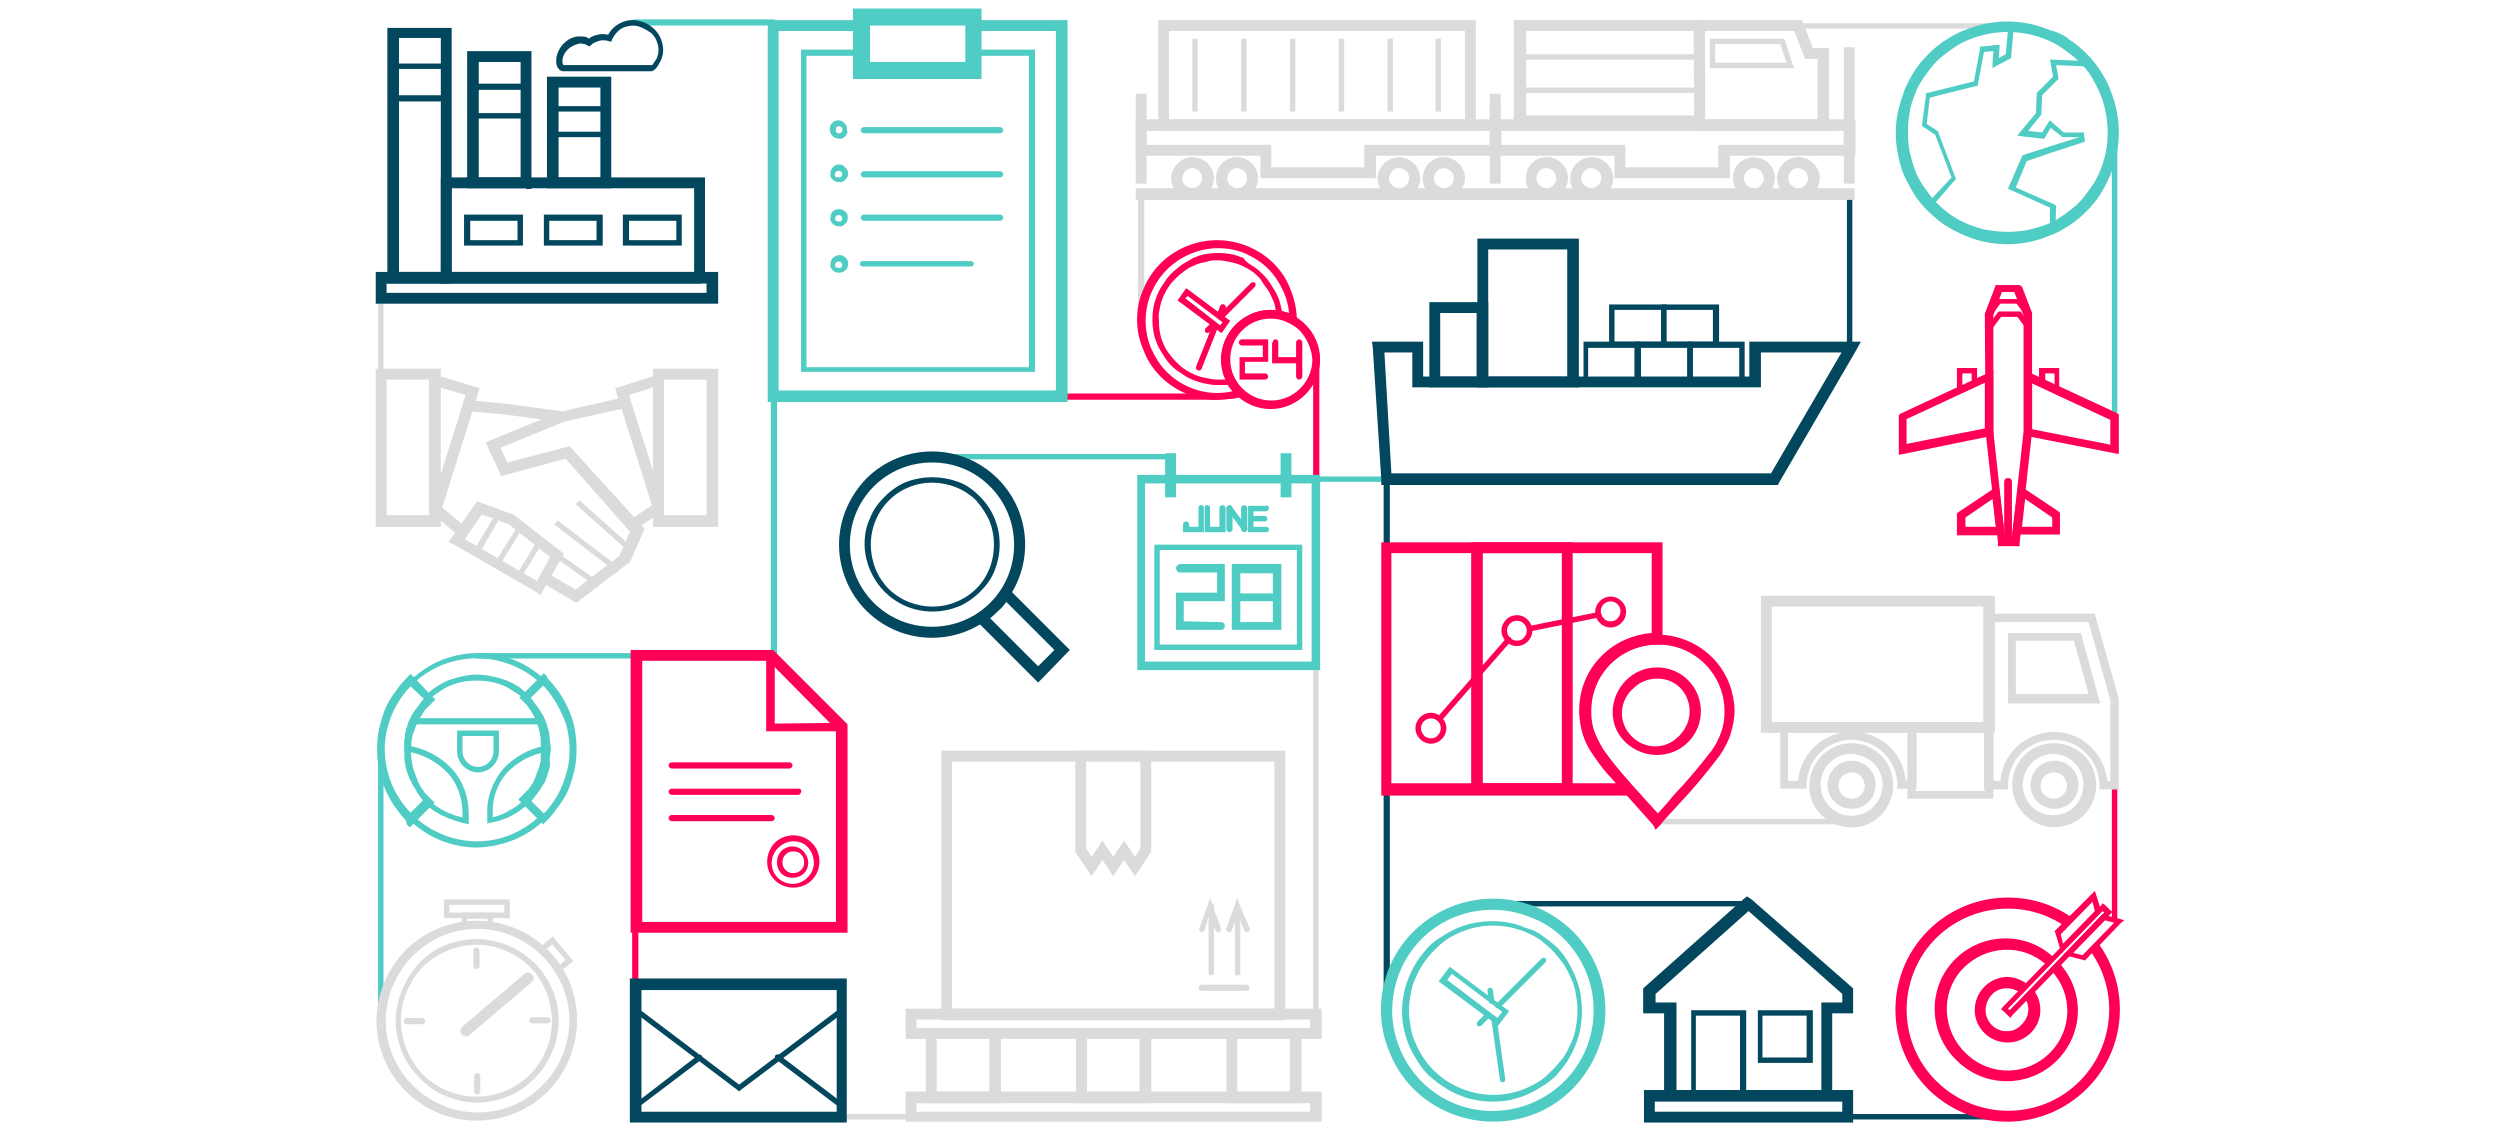 <?xml version="1.0" encoding="utf-8"?>
<!-- Generator: Adobe Illustrator 24.2.3, SVG Export Plug-In . SVG Version: 6.00 Build 0)  -->
<svg version="1.1" id="Layer_1" xmlns="http://www.w3.org/2000/svg" xmlns:xlink="http://www.w3.org/1999/xlink" x="0px" y="0px"
	 viewBox="0 0 322.7 146" style="enable-background:new 0 0 322.7 146;" xml:space="preserve">
<style type="text/css">
	.st0{fill:#FFFFFF;}
	.st1{fill:#02475E;}
	.st2{fill:#DBDBDC;}
	.st3{fill:#4FCCC4;}
	.st4{fill:#FF0054;}
	.st5{fill-rule:evenodd;clip-rule:evenodd;fill:#02475E;}
	.st6{fill-rule:evenodd;clip-rule:evenodd;fill:#FF0054;}
	.st7{fill-rule:evenodd;clip-rule:evenodd;fill:#4FCCC4;}
	.st8{fill-rule:evenodd;clip-rule:evenodd;fill:#DBDBDC;}
</style>
<rect x="-12.7" y="-49.8" class="st0" width="348" height="245.5"/>
<rect x="238.5" y="143.8" class="st1" width="20.9" height="0.7"/>
<rect x="169.5" y="86" class="st2" width="0.7" height="46.2"/>
<rect x="107.1" y="143.8" class="st2" width="10.4" height="0.7"/>
<rect x="48.8" y="96.7" class="st3" width="0.7" height="35.1"/>
<rect x="231.1" y="3" class="st2" width="28.6" height="0.7"/>
<rect x="272.6" y="16" class="st3" width="0.7" height="39.9"/>
<rect x="192.7" y="116.3" class="st1" width="32.9" height="0.7"/>
<rect x="213.9" y="105.7" class="st2" width="25.1" height="0.7"/>
<rect x="272.6" y="101.3" class="st4" width="0.7" height="17.5"/>
<path class="st5" d="M238.4,25.9c0-0.2,0.1-0.4,0.3-0.4c0.2,0,0.4,0.1,0.4,0.3c0,0,0,0.1,0,0.1v19c0,0.2-0.1,0.4-0.3,0.4
	c-0.2,0-0.4-0.1-0.4-0.3c0,0,0-0.1,0-0.1V25.9z"/>
<path class="st6" d="M184.7,95.3c0.3,0,0.7-0.1,0.9-0.4l0,0c0.5-0.5,0.5-1.3,0-1.8l0,0c-0.5-0.5-1.3-0.5-1.8,0c0,0,0,0,0,0l0,0
	c-0.5,0.5-0.5,1.3,0,1.8C184,95.2,184.4,95.3,184.7,95.3z M186.1,95.4c-0.4,0.4-0.9,0.6-1.4,0.6c-0.5,0-1-0.2-1.4-0.6
	c-0.8-0.8-0.8-2,0-2.8l0,0c0.8-0.8,2-0.8,2.8,0l0,0C186.9,93.4,186.9,94.6,186.1,95.4z"/>
<path class="st5" d="M178.6,101.1c0-0.2,0.2-0.4,0.4-0.4s0.4,0.2,0.4,0.4v29.4c0,0.2-0.2,0.4-0.4,0.4s-0.4-0.2-0.4-0.4V101.1z"/>
<path class="st7" d="M99.5,51.2c0-0.2,0.2-0.4,0.4-0.4s0.4,0.2,0.4,0.4l0,0v34.2c0,0.2-0.2,0.4-0.4,0.4s-0.4-0.2-0.4-0.4V51.2z"/>
<path class="st5" d="M178.6,61.8c0-0.2,0.2-0.4,0.4-0.4s0.4,0.2,0.4,0.4l0,0v24.8c0,0.2-0.2,0.4-0.4,0.4s-0.4-0.2-0.4-0.4V61.8z"/>
<path class="st6" d="M169.5,46.4c0-0.2,0.2-0.4,0.4-0.4s0.4,0.2,0.4,0.4v15.4c0,0.2-0.2,0.4-0.4,0.4s-0.4-0.2-0.4-0.4V46.4z"/>
<path class="st6" d="M157.1,50.8c0.2,0,0.4,0.2,0.4,0.4s-0.2,0.4-0.4,0.4h-21.1c-0.2,0-0.4-0.2-0.4-0.4s0.2-0.4,0.4-0.4H157.1z"/>
<path class="st8" d="M146.9,25c0-0.2,0.2-0.4,0.4-0.4s0.4,0.2,0.4,0.4l0,0v16.3c0,0.2-0.2,0.4-0.4,0.4s-0.4-0.2-0.4-0.4V25z"/>
<path class="st7" d="M169.8,62.2c-0.2,0-0.4-0.1-0.4-0.3s0.1-0.4,0.3-0.4c0,0,0.1,0,0.1,0h9.6c0.2,0,0.4,0.1,0.4,0.3
	s-0.1,0.4-0.3,0.4c0,0-0.1,0-0.1,0H169.8z"/>
<path class="st7" d="M151.1,58.6c0.2,0,0.4,0.1,0.4,0.3s-0.1,0.4-0.3,0.4c0,0-0.1,0-0.1,0h-30.8c-0.2,0-0.4-0.1-0.4-0.3
	c0-0.2,0.1-0.4,0.3-0.4c0,0,0.1,0,0.1,0H151.1z"/>
<path class="st7" d="M81.9,3.3c-0.2,0-0.4-0.2-0.4-0.4s0.2-0.4,0.4-0.4l0,0h18c0.2,0,0.4,0.2,0.4,0.4s-0.2,0.4-0.4,0.4H81.9z"/>
<path class="st8" d="M48.8,38.5c0-0.2,0.2-0.3,0.4-0.3c0.2,0,0.3,0.1,0.3,0.3v9.8c0,0.2-0.1,0.4-0.3,0.4c-0.2,0-0.4-0.1-0.4-0.3
	c0,0,0-0.1,0-0.1V38.5z"/>
<path class="st7" d="M61.6,85c-0.2,0-0.4-0.1-0.4-0.3s0.1-0.4,0.3-0.4c0,0,0.1,0,0.1,0h20.6c0.2,0,0.4,0.1,0.4,0.3
	c0,0.2-0.1,0.4-0.3,0.4c0,0-0.1,0-0.1,0H61.6z"/>
<path class="st6" d="M82.4,127c0,0.2-0.2,0.4-0.4,0.4s-0.4-0.2-0.4-0.4v-7.4c0-0.2,0.2-0.4,0.4-0.4s0.4,0.2,0.4,0.4l0,0V127z"/>
<path class="st5" d="M81.9,2.6L81.9,2.6c1,0.1,1.9,0.5,2.6,1.2c0.7,0.7,1.1,1.7,1.1,2.7l0,0c0,0.4-0.1,0.9-0.3,1.3
	c-0.2,0.4-0.4,0.8-0.7,1.1l0,0c-0.1,0.1-0.2,0.2-0.3,0.2c-0.1,0.1-0.2,0.1-0.3,0.1H72.7c-0.2,0-0.4-0.1-0.5-0.2l0,0
	c-0.1-0.1-0.2-0.3-0.3-0.4l0,0c0-0.2-0.1-0.3-0.1-0.5c0-0.1,0-0.3,0-0.5l0,0c0.1-0.8,0.5-1.6,1.1-2.1c0.5-0.5,1.2-0.8,1.9-0.8l0,0
	c0.8,0,1,0.1,1.2,0.3c0.2-0.2,0.5-0.3,0.7-0.4c0.4-0.1,0.7-0.2,1.1-0.2c0.2,0,0.4,0,0.7,0.1C79.1,3.3,80.5,2.5,81.9,2.6L81.9,2.6z
	 M81.9,3.3L81.9,3.3c-0.6,0-1.2,0.1-1.7,0.4c-0.5,0.3-0.9,0.8-1.2,1.4l-0.1,0.3l-0.3-0.1h-0.1l0,0c-0.2-0.1-0.4-0.1-0.7-0.1
	c-0.3,0-0.6,0.1-0.8,0.2c-0.3,0.1-0.5,0.2-0.7,0.4L76.1,6l-0.2-0.1l-0.2-0.1c-0.1-0.1-0.2-0.1-0.8-0.2l0,0c-0.5,0.1-1,0.3-1.4,0.6
	c-0.5,0.4-0.8,0.9-0.9,1.5l0,0c0,0.1,0,0.2,0,0.3c0,0.1,0,0.2,0.1,0.3l0,0v0.1l0,0h0.1h11.4l0,0l0,0c0.2-0.3,0.4-0.6,0.6-0.9
	c0.1-0.3,0.2-0.7,0.2-1l0,0c0-0.8-0.3-1.6-0.9-2.2C83.4,3.8,82.7,3.4,81.9,3.3z"/>
<path class="st5" d="M49.2,35.1h43.5v4.1H48.5v-4.1H49.2z M91.2,36.6H49.9v1.2h41.3L91.2,36.6z"/>
<path class="st5" d="M57.6,36.6h-7.6v-33h8.3v33H57.6z M51.5,35.1h5.4V4.9h-5.4V35.1z"/>
<path class="st5" d="M57.3,8.9h-6.1v3.4h6.1C57.3,12.4,57.3,8.9,57.3,8.9z M50.8,8.2H58v4.9h-7.6V8.2H50.8z"/>
<path class="st5" d="M67.9,24.3h-7.6V6.6h8.3v17.8H67.9z M61.8,22.9h5.4V8h-5.4L61.8,22.9z"/>
<path class="st5" d="M67.6,11.6h-6.1v3h6.1V11.6z M61.1,10.8h7.2v4.5h-7.6v-4.5H61.1z"/>
<path class="st5" d="M78.2,24.3h-7.6V9.9h8.3v14.4H78.2z M72.1,22.9h5.4V11.3h-5.4V22.9z"/>
<path class="st5" d="M77.8,14.4h-6.1V17h6.1V14.4z M71.4,13.7h7.2v4H71v-4H71.4z"/>
<path class="st5" d="M58.3,35.1h31.3V24.3H58.3V35.1z M90.3,36.6H56.9V22.9h34.1v13.6L90.3,36.6z"/>
<path class="st5" d="M60.3,27.7h7.2v4h-7.6v-4H60.3z M66.8,28.5h-6.1V31h6.1L66.8,28.5z"/>
<path class="st5" d="M70.6,27.7h7.2v4h-7.6v-4H70.6z M77,28.5h-6.1V31H77V28.5z"/>
<path class="st5" d="M80.8,27.7h7.2v4h-7.6v-4H80.8z M87.3,28.5h-6.1V31h6.1V28.5z"/>
<path class="st7" d="M69.6,105.4c0-0.1,0-0.2,0.1-0.2c0.1-0.1,0.4-0.1,0.5,0c0,0,0,0,0,0l0.1,0.1l0.3,0.3l-0.3,0.2
	c-2.3,2.3-5.5,3.5-8.7,3.6c-3.3,0-6.4-1.3-8.7-3.5l-0.3-0.2l0.3-0.3l0.1-0.1c0.1-0.1,0.4-0.1,0.5,0c0,0,0,0,0,0
	c0.1,0.1,0.1,0.1,0.1,0.2c2.2,2,5.1,3.1,8,3.1C64.6,108.6,67.4,107.4,69.6,105.4L69.6,105.4z"/>
<path class="st7" d="M54.9,103.8c-0.1-0.1-0.1-0.4,0-0.5c0.1-0.1,0.4-0.1,0.5,0c0.6,0.6,1.4,1.1,2.2,1.5c0.7,0.3,1.4,0.6,2.1,0.7
	V105c0-1.9-0.6-3.8-1.9-5.2c-1.4-1.5-3.3-2.5-5.3-2.8l-0.3-0.1v-0.3c0-0.3,0-0.6,0-0.9c0-0.3,0.1-0.6,0.1-0.9
	c0.1-0.3,0.1-0.6,0.2-0.9c0.1-0.3,0.2-0.6,0.3-0.9l0,0l0.1-0.1l0.1-0.2h17.1l0.1,0.2v0.1l0,0c0.1,0.3,0.2,0.6,0.3,0.9
	s0.2,0.6,0.2,0.9c0.1,0.3,0.1,0.6,0.1,0.9c0,0.3,0,0.6,0,0.9v0.3L70.6,97c-2,0.4-3.8,1.3-5.2,2.8c-1.2,1.4-1.9,3.3-1.8,5.2v0.5
	c0.7-0.2,1.4-0.4,2-0.8c0.8-0.4,1.5-0.9,2.1-1.5c0.1-0.2,0.3-0.2,0.5-0.1c0.2,0.1,0.2,0.3,0.1,0.5c0,0,0,0-0.1,0.1
	c-1.3,1.3-3,2.2-4.9,2.5l-0.4,0.1V105c-0.1-2.1,0.7-4.1,2-5.7c1.4-1.5,3.2-2.6,5.3-3c0-0.2,0-0.4,0-0.5S70.1,95.3,70,95
	s-0.1-0.6-0.2-0.8s-0.2-0.5-0.2-0.7H53.5c-0.1,0.2-0.2,0.5-0.2,0.7c-0.1,0.3-0.1,0.6-0.2,0.8c-0.1,0.3-0.1,0.5-0.1,0.8
	c0,0.2,0,0.3,0,0.5c2.1,0.4,4,1.5,5.4,3c1.4,1.6,2.1,3.6,2.1,5.7v1.4l-0.4-0.1c-0.9-0.2-1.9-0.5-2.7-0.9
	C56.4,105,55.6,104.4,54.9,103.8z"/>
<path class="st7" d="M53.5,88.1c0,0,0,0.1-0.1,0.1c-0.1,0.1-0.4,0.1-0.5,0c0,0,0,0,0,0l0,0L52.7,88l0.3-0.2c1.2-1.1,2.5-2,4-2.6
	c1.5-0.6,3.1-0.9,4.7-0.9c3.2,0,6.3,1.2,8.7,3.5c0.1,0.1,0.1,0.4,0,0.5c0,0,0,0,0,0c-0.1,0.1-0.3,0.1-0.5,0c0,0,0,0,0,0
	C65.2,83.9,58.1,83.9,53.5,88.1L53.5,88.1z"/>
<path class="st7" d="M68.1,89.6c0,0,0.1,0.1,0.1,0.1c0.1,0.1,0.1,0.4,0,0.5c0,0,0,0,0,0l0,0L68,90.5l-0.3-0.2
	c-0.4-0.4-0.8-0.7-1.3-1c-0.5-0.3-0.9-0.6-1.4-0.8l0,0c-0.5-0.2-1.1-0.4-1.7-0.5c-1.2-0.2-2.4-0.2-3.5,0c-0.6,0.1-1.1,0.3-1.7,0.5
	l0,0c-0.5,0.2-1,0.5-1.4,0.8c-0.5,0.3-0.9,0.6-1.3,1c-0.1,0.2-0.4,0.2-0.5,0c-0.2-0.1-0.2-0.4,0-0.5c0,0,0,0,0.1-0.1
	c0.4-0.4,0.9-0.8,1.4-1.1c0.5-0.3,1-0.6,1.5-0.8l0,0c0.6-0.2,1.2-0.4,1.8-0.5c1.3-0.3,2.5-0.3,3.8,0c0.6,0.1,1.2,0.3,1.8,0.5l0,0
	c0.5,0.2,1.1,0.5,1.6,0.8C67.3,88.9,67.7,89.3,68.1,89.6z"/>
<path class="st7" d="M52.4,105.9c-0.6-0.6-1.1-1.3-1.6-2c-0.9-1.4-1.6-3-1.9-4.7c-0.3-1.7-0.3-3.3,0-5c0.2-0.8,0.4-1.6,0.7-2.4
	c0.3-0.8,0.7-1.5,1.2-2.2c0.5-0.7,1-1.4,1.6-2l0.2-0.2L53,87l0.4,0.4l0.2,0.2l0,0l2,2.1l0,0l0.2,0.2l0.4,0.4l-0.4,0.4l-0.2,0.2
	c-0.2,0.2-0.4,0.4-0.6,0.6c-0.2,0.2-0.3,0.4-0.5,0.7l0,0c-0.3,0.5-0.6,1-0.8,1.5l0,0c-0.1,0.3-0.2,0.5-0.3,0.8
	c-0.1,0.3-0.2,0.5-0.2,0.8c-0.1,0.3-0.1,0.6-0.1,0.8c-0.1,0.6-0.1,1.1,0,1.7c0,0.3,0.1,0.6,0.1,0.8c0.1,0.3,0.1,0.6,0.2,0.8l0,0
	c0.1,0.3,0.2,0.5,0.3,0.8c0.1,0.3,0.2,0.5,0.3,0.8c0.1,0.2,0.3,0.5,0.4,0.7c0.2,0.2,0.3,0.5,0.5,0.7s0.4,0.4,0.6,0.6l0.2,0.2
	l0.4,0.4l-0.4,0.4l-0.2,0.2l-2,2l0,0l-0.2,0.2l-0.4,0.4l-0.4-0.4L52.4,105.9L52.4,105.9z M51.7,103.3c0.4,0.6,0.8,1.1,1.3,1.6
	l1.6-1.6c-0.2-0.2-0.3-0.3-0.4-0.5s-0.4-0.5-0.5-0.8c-0.2-0.3-0.3-0.5-0.5-0.8c-0.1-0.3-0.3-0.6-0.4-0.8c-0.1-0.3-0.2-0.6-0.3-0.9
	l0,0c-0.1-0.3-0.2-0.6-0.2-0.9c-0.1-0.3-0.1-0.6-0.1-0.9s0-0.6,0-1s0-0.6,0-0.9s0.1-0.6,0.1-0.9s0.1-0.6,0.2-0.9
	c0.1-0.3,0.2-0.6,0.3-0.9l0,0c0.2-0.6,0.5-1.1,0.9-1.6l0,0c0.2-0.3,0.4-0.5,0.6-0.8l0.4-0.5L53,88.6c-0.5,0.5-0.9,1-1.3,1.6
	c-0.4,0.6-0.8,1.3-1.1,2c-0.3,0.7-0.5,1.5-0.7,2.2c-0.5,2.3-0.2,4.7,0.7,6.9C50.9,102,51.3,102.7,51.7,103.3L51.7,103.3z"/>
<path class="st7" d="M70.7,87.6c1.2,1.2,2.1,2.6,2.8,4.2c0.3,0.8,0.6,1.6,0.7,2.4c0.3,1.7,0.3,3.3,0,5c-0.2,0.8-0.4,1.6-0.7,2.4
	c-0.3,0.8-0.7,1.5-1.2,2.2c-0.5,0.7-1,1.4-1.6,2l-0.2,0.2l-0.4,0.4l-0.4-0.4l-0.2-0.2l0,0l-2-2l0,0l-0.2-0.2l-0.4-0.4l0.4-0.4
	l0.2-0.2c0.2-0.2,0.4-0.4,0.6-0.6l0,0c0.2-0.2,0.3-0.4,0.5-0.7l0,0c0.2-0.2,0.3-0.5,0.4-0.7s0.2-0.5,0.3-0.8l0,0
	c0.1-0.3,0.2-0.5,0.3-0.8l0,0c0.1-0.3,0.1-0.5,0.2-0.8c0-0.3,0-0.6,0-0.9c0-0.3,0-0.6,0-0.9s0-0.6,0-0.9c0-0.3-0.1-0.6-0.1-0.8
	c-0.1-0.3-0.1-0.5-0.2-0.8l0,0c-0.1-0.3-0.2-0.5-0.3-0.8l0,0c-0.1-0.3-0.2-0.5-0.3-0.7s-0.3-0.5-0.4-0.7c-0.2-0.2-0.3-0.4-0.5-0.7
	c-0.2-0.2-0.4-0.4-0.6-0.6l-0.2-0.2L67,90.1l0.4-0.4l0.2-0.2l0,0l2-2l0.2-0.2l0.4-0.4l0.4,0.4L70.7,87.6L70.7,87.6z M71.4,90.1
	c-0.4-0.6-0.8-1.1-1.3-1.6l-1.6,1.6c0.1,0.1,0.3,0.3,0.4,0.5s0.4,0.5,0.6,0.8s0.3,0.5,0.5,0.8s0.3,0.6,0.4,0.8l0,0
	c0.1,0.3,0.2,0.6,0.3,0.9l0,0c0.1,0.3,0.2,0.6,0.2,0.9s0.1,0.6,0.1,0.9s0.1,0.6,0.1,0.9s0,0.6-0.1,1S71,98.4,71,98.7
	s-0.1,0.6-0.2,0.9l0,0c-0.1,0.3-0.2,0.6-0.3,0.9l0,0c-0.1,0.3-0.2,0.6-0.4,0.8s-0.3,0.6-0.5,0.8l0,0c-0.2,0.3-0.4,0.5-0.6,0.8l0,0
	c-0.1,0.2-0.3,0.3-0.4,0.5l1.6,1.6c0.5-0.5,0.9-1,1.3-1.6c0.4-0.6,0.8-1.3,1.1-2.1c0.3-0.7,0.5-1.5,0.7-2.2c0.3-1.5,0.3-3.1,0-4.6
	c-0.1-0.8-0.4-1.5-0.7-2.2C72.2,91.5,71.9,90.8,71.4,90.1z"/>
<path class="st7" d="M59.3,94.3h5.1V97c0,0.7-0.3,1.4-0.8,1.9l0,0c-0.5,0.5-1.2,0.8-1.9,0.8l0,0c-0.7,0-1.4-0.3-1.9-0.8l0,0
	c-0.5-0.5-0.8-1.2-0.8-1.9v-2.7H59.3z M63.7,95h-4v2c0,0.5,0.2,1,0.6,1.4l0,0c0.4,0.4,0.9,0.6,1.4,0.6l0,0c0.5,0,1-0.2,1.4-0.6l0,0
	c0.4-0.4,0.6-0.9,0.6-1.4L63.7,95z"/>
<path class="st8" d="M55.4,66.2V48.1l0.9,0.3l4.9,1.5l0.7,0.2l-0.2,0.7l-4.9,15.6l-0.7-0.2H55.4z M56.8,50v11.5l3.3-10.5L56.8,50z"
	/>
<polygon class="st8" points="60.9,51.7 65.2,52.1 65.2,52.1 72.7,53.1 72.6,54.5 65.1,53.5 65.1,53.5 60.8,53.1 "/>
<rect x="81.9" y="65.9" transform="matrix(0.834 -0.552 0.552 0.834 -22.941 57.072)" class="st2" width="3" height="1.4"/>
<path class="st8" d="M80.6,52.7l-7.7,1.7l-8.3,3.4l0.9,1.9l7.6-2l0.4-0.1l0.3,0.3l9.1,10l0.3,0.3L83,68.7l-1.6,3.7l-0.1,0.2
	l-0.2,0.1l-6.3,4.8l-0.4,0.3l-0.4-0.2l-4.2-2.5l0.7-1.2l3.8,2.2l5.7-4.4l1.3-3.1L73,59.2l-7.7,2.1l-0.6,0.2l-0.2-0.5L63,57.8
	l-0.3-0.7l0.7-0.3l9-3.7h0.1h0.1l7.8-1.8L80.6,52.7L80.6,52.7z M58.8,68.8l-3-2.5l0.9-1.1l3,2.5L58.8,68.8z"/>
<path class="st8" d="M62.2,66.4L60,69.6l9.3,5.4l1.7-3.1l-5.3-4.2L62.2,66.4z M58.3,69.4l3-4.3l0.3-0.4l0.5,0.2l4.1,1.5h0.1l0.1,0.1
	l5.9,4.6l0.5,0.4L72.5,72l-2.4,4.2l-0.3,0.6l-0.6-0.4l-10.6-6.1L57.9,70L58.3,69.4z"/>
<polygon class="st8" points="61.3,70.8 63.9,66.5 64.5,66.9 62,71.2 "/>
<polygon class="st8" points="64,72.4 66.9,67.8 67.5,68.1 64.6,72.8 "/>
<rect x="65.6" y="71.6" transform="matrix(0.518 -0.855 0.855 0.518 -28.549 93.256)" class="st2" width="5.8" height="0.7"/>
<rect x="74.4" y="70.6" transform="matrix(0.58 -0.815 0.815 0.58 -28.654 91.914)" class="st2" width="0.7" height="6.2"/>
<rect x="75.5" y="65.4" transform="matrix(0.607 -0.794 0.794 0.607 -26.207 87.971)" class="st2" width="0.7" height="10.2"/>
<rect x="77.6" y="63.3" transform="matrix(0.665 -0.747 0.747 0.665 -24.579 80.97)" class="st2" width="0.7" height="9.1"/>
<path class="st8" d="M84.3,60.8V50l-3.1,1L84.3,60.8L84.3,60.8z M85.7,49.1v16.4H85l-0.7,0.2l-4.7-14.9l-0.2-0.7l0.7-0.2l4.7-1.5
	l0.9-0.3V49.1z"/>
<path class="st8" d="M85,47.6h7.7V68h-8.4V47.6H85z M91.2,49h-5.5v17.5h5.5V49z"/>
<path class="st8" d="M49.2,47.6h7.7V68h-8.4V47.6H49.2z M55.4,49h-5.5v17.5h5.5L55.4,49z"/>
<path class="st7" d="M99.9,2.6H112v5.8h13V2.6h12.8v49.3H99.1V2.6H99.9z M110.5,4h-10v46.4h35.8V4h-10v5.8h-15.8V4z"/>
<path class="st7" d="M103.8,6.4h7.8v2.3h13.8V6.4h8.2v41.6h-30.2V6.4H103.8z M110.9,7.2h-6.8v40.2h28.7V7.2h-6.8v2.3h-15.2V7.2z"/>
<path class="st7" d="M111.2,1.1h15.5v9.1h-16.6V1.1H111.2z M124.6,3.3h-12.3V8h12.3V3.3z"/>
<path class="st7" d="M129.1,27.7c0.2,0,0.4,0.2,0.4,0.4s-0.2,0.4-0.4,0.4h-17.6c-0.2,0-0.4-0.2-0.4-0.4s0.2-0.4,0.4-0.4H129.1z"/>
<path class="st7" d="M125.3,33.7c0.2,0,0.4,0.1,0.4,0.3c0,0.2-0.1,0.4-0.3,0.4c0,0-0.1,0-0.1,0h-13.9c-0.2,0-0.4-0.1-0.4-0.3
	c0-0.2,0.1-0.4,0.3-0.4c0,0,0.1,0,0.1,0H125.3z"/>
<path class="st7" d="M129.1,22.1c0.2,0,0.4,0.2,0.4,0.4s-0.2,0.4-0.4,0.4h-17.6c-0.2,0-0.4-0.2-0.4-0.4s0.2-0.4,0.4-0.4H129.1z"/>
<path class="st7" d="M108.3,22.9c0.1,0,0.2,0,0.3-0.1l0,0c0.1-0.1,0.1-0.2,0.1-0.3c0-0.1,0-0.2-0.1-0.3l0,0c-0.2-0.2-0.5-0.2-0.7,0
	l0,0c-0.2,0.2-0.2,0.5,0,0.7C108,22.8,108.2,22.9,108.3,22.9z M109.1,23.2c-0.2,0.2-0.5,0.4-0.8,0.3c-0.3,0-0.6-0.1-0.8-0.3
	c-0.2-0.2-0.4-0.5-0.3-0.8c0-0.3,0.1-0.6,0.3-0.8l0,0c0.4-0.5,1.2-0.5,1.6,0c0,0,0,0,0,0l0,0C109.6,22,109.6,22.8,109.1,23.2
	C109.1,23.2,109.1,23.2,109.1,23.2z"/>
<path class="st7" d="M108.3,28.6c0.1,0,0.2,0,0.3-0.1l0,0c0.1-0.1,0.1-0.2,0.1-0.3c0-0.1,0-0.2-0.1-0.3l0,0c-0.2-0.2-0.5-0.2-0.7,0
	l0,0c-0.1,0.1-0.1,0.2-0.1,0.3c0,0.1,0,0.2,0.1,0.3l0,0C108,28.5,108.2,28.6,108.3,28.6z M109.1,28.9c-0.2,0.2-0.5,0.4-0.8,0.3
	c-0.3,0-0.6-0.1-0.8-0.3l0,0c-0.2-0.2-0.4-0.5-0.3-0.8c0-0.3,0.1-0.6,0.3-0.8l0,0c0.2-0.2,0.5-0.3,0.8-0.3c0.3,0,0.6,0.1,0.8,0.3
	l0,0c0.2,0.2,0.4,0.5,0.3,0.8C109.5,28.4,109.3,28.7,109.1,28.9L109.1,28.9z"/>
<path class="st7" d="M108.3,34.6c0.1,0,0.2,0,0.3-0.1l0,0c0.1-0.1,0.1-0.2,0.1-0.3c0-0.1,0-0.2-0.1-0.3l0,0c-0.2-0.2-0.5-0.2-0.7,0
	c0,0,0,0,0,0l0,0c-0.1,0.1-0.1,0.2-0.1,0.3c0,0.1,0,0.2,0.1,0.3C108,34.5,108.2,34.6,108.3,34.6z M109.1,34.9
	c-0.2,0.2-0.5,0.3-0.8,0.3c-0.3,0-0.6-0.1-0.8-0.3c-0.2-0.2-0.4-0.5-0.3-0.8c0-0.3,0.1-0.6,0.3-0.8l0,0c0.5-0.5,1.2-0.5,1.7,0l0,0
	C109.6,33.7,109.6,34.5,109.1,34.9C109.1,34.9,109.1,34.9,109.1,34.9z"/>
<path class="st7" d="M129.1,16.4c0.2,0,0.4,0.2,0.4,0.4s-0.2,0.4-0.4,0.4h-17.6c-0.2,0-0.4-0.2-0.4-0.4s0.2-0.4,0.4-0.4H129.1z"/>
<path class="st7" d="M108.3,17.2c0.1,0,0.2,0,0.3-0.1l0,0c0.2-0.2,0.2-0.5,0-0.7l0,0c-0.1-0.1-0.2-0.1-0.3-0.1c-0.1,0-0.2,0-0.3,0.1
	l0,0c-0.1,0.1-0.1,0.2-0.1,0.3C107.8,17,108,17.2,108.3,17.2C108.3,17.2,108.3,17.2,108.3,17.2z M109.1,17.6
	c-0.2,0.2-0.5,0.4-0.8,0.3c-0.6,0-1.2-0.5-1.2-1.2c0-0.3,0.1-0.6,0.3-0.8l0,0c0.4-0.5,1.2-0.5,1.6,0c0,0,0,0,0,0l0,0
	c0.2,0.2,0.4,0.5,0.3,0.8C109.5,17.1,109.3,17.4,109.1,17.6z"/>
<path class="st6" d="M266.6,119.6c-5.9-4.1-14.1-2.6-18.2,3.3c-3.6,5.3-2.9,12.4,1.7,16.8l0,0c5.2,5,13.5,4.9,18.5-0.3l0,0
	c4.4-4.6,4.9-11.7,1.1-16.8l1.1-0.9c4.2,5.7,3.7,13.6-1.3,18.7l0,0c-5.6,5.7-14.7,5.9-20.5,0.3l0,0c-5.7-5.6-5.8-14.8-0.2-20.5
	c4.9-5,12.8-5.8,18.6-1.8L266.6,119.6z"/>
<path class="st6" d="M264.2,124.6c-3.1-2.9-8-2.6-10.9,0.5c-2.9,3.1-2.6,8,0.5,10.9l0,0c3.1,3,7.9,2.9,10.9-0.2l0,0
	c2.8-2.9,2.9-7.5,0.1-10.5l1-1c3.3,3.6,3.2,9-0.2,12.5l0,0c-3.5,3.6-9.3,3.7-12.9,0.2l0,0c-3.7-3.4-4-9.2-0.6-12.9
	c3.4-3.7,9.2-4,12.9-0.6L264.2,124.6z"/>
<path class="st6" d="M262.5,127.8c1.4,1.8,1.1,4.5-0.8,5.9c-1.7,1.3-4,1.1-5.5-0.3c-0.8-0.8-1.3-1.8-1.3-3c0-2.3,1.8-4.2,4.1-4.3
	c0.9,0,1.8,0.3,2.5,0.8l-0.8,1.2c-1.1-0.8-2.7-0.7-3.6,0.3c-0.5,0.5-0.8,1.3-0.8,2c0,1.5,1.3,2.8,2.8,2.7c0,0,0,0,0,0
	c0.7,0,1.4-0.3,1.9-0.9c1-1,1.1-2.5,0.2-3.6L262.5,127.8z"/>
<path class="st6" d="M272.4,118l-12.7,13.1l-0.2,0.3l-0.2-0.2l-0.7-0.7l-0.3-0.2l0.2-0.3l12.7-13.1l0.2-0.3l0.3,0.2l0.7,0.7l0.3,0.2
	L272.4,118z M259.4,130.4l12.2-12.6l-0.2-0.2l-12.2,12.6L259.4,130.4z"/>
<path class="st6" d="M273.8,119.1l-4.6,4.8l-0.1,0.1l-0.2-0.1l-2-0.5l-0.6-0.1l0.4-0.4l4.6-4.8l0.1-0.1l0.2,0.1l2,0.5l0.6,0.2
	L273.8,119.1L273.8,119.1z M268.8,123.3l4.1-4.2l-1.2-0.3l-4.1,4.2L268.8,123.3z"/>
<path class="st6" d="M270.4,117.6l-0.3-1.2l-4.1,4.2l0.3,1.2L270.4,117.6L270.4,117.6z M270.6,115.6l0.6,1.9v0.2l-0.1,0.1l-4.6,4.8
	l-0.4,0.4l-0.2-0.6l-0.6-2l-0.1-0.2l0.1-0.1l4.7-4.7l0.4-0.4L270.6,115.6z"/>
<path class="st7" d="M249.6,26.4c-0.1,0.2-0.3,0.2-0.5,0.1c-0.2-0.1-0.2-0.3-0.1-0.5c0,0,0,0,0.1-0.1l2.8-3l-2.1-5.5l-1.5-1
	l-0.2-0.1v-0.2l0.5-3.8V12h0.2l6-1.5l0.8-4.3V6h0.3l1.8-0.2h0.4v0.4l-0.1,1.3l0.9-0.5l0.3-3.2c0-0.2,0.2-0.3,0.4-0.3
	c0.2,0,0.3,0.2,0.3,0.4l-0.3,3.4v0.2l-0.2,0.1l-1.7,0.9l-0.5,0.3V8.1l0.1-1.5l-1.2,0.1l-0.8,4.2v0.2l-0.2,0l-6,1.5l-0.4,3.4l1.4,0.9
	l0.1,0.1v0.1l2.2,5.8l0.1,0.2l-0.2,0.2L249.6,26.4z"/>
<path class="st7" d="M265.3,29.8c0,0.2-0.1,0.3-0.3,0.4c0,0,0,0,0,0c-0.2,0-0.4-0.2-0.4-0.4v-3l-5.1-2.3l-0.3-0.1l0.1-0.3l1.7-3.9
	l0.1-0.2l0.1,0l3.4-1.1l0,0l3.8-1.2l0,0h-2.2l-0.1-0.1l-1.4-1.1l-0.7,1.2l-0.1,0.2h-0.2l-2.7-0.3l-0.6-0.1l0.4-0.5l2-2.4l0.1-2.4V12
	l0.1-0.1l2-2l-0.3-1.8l-0.1-0.4h0.4l4.8,0.2c0.2,0,0.3,0.2,0.3,0.4c0,0.2-0.2,0.3-0.4,0.3l-4.3-0.2l0.3,1.6v0.2l-0.1,0.1l-2,2
	l-0.1,2.4v0.1l-0.1,0.1l-1.6,2l1.8,0.2l0.8-1.3l0.2-0.3l0.3,0.3l1.5,1.3h2.3h0.3v0.3l0.1,0.6v0.3l-0.3,0.1l-4,1.3l0,0l-3.2,1.1
	l-1.4,3.4l5,2.2l0.2,0.1v0.2L265.3,29.8z"/>
<path class="st7" d="M268.3,7.9c-0.6-0.6-1.3-1.1-2-1.6c-0.7-0.5-1.4-0.9-2.2-1.2l0,0c-3.2-1.3-6.7-1.3-9.9,0l0,0
	c-0.8,0.3-1.5,0.7-2.2,1.2c-0.7,0.5-1.4,1-2,1.6l0,0c-0.6,0.6-1.1,1.3-1.6,2c-0.5,0.7-0.9,1.4-1.2,2.2l0,0c-0.3,0.8-0.6,1.6-0.7,2.4
	c-0.3,1.7-0.3,3.4,0,5.1c0.2,0.8,0.4,1.6,0.7,2.4c0.3,0.8,0.7,1.5,1.2,2.2c0.5,0.7,1,1.4,1.6,2c1.2,1.2,2.6,2.2,4.2,2.8l0,0
	c0.8,0.3,1.6,0.6,2.4,0.7c1.7,0.3,3.4,0.3,5.1,0c0.8-0.2,1.6-0.4,2.4-0.7l0,0c0.8-0.3,1.5-0.7,2.2-1.2c0.7-0.5,1.4-1,2-1.6l0,0
	c0.6-0.6,1.1-1.3,1.6-2c0.5-0.7,0.9-1.4,1.2-2.2c1-2.4,1.2-5,0.7-7.5c-0.3-1.7-1-3.2-1.9-4.7C269.5,9.1,268.9,8.5,268.3,7.9
	L268.3,7.9z M267.1,5.1c0.8,0.5,1.5,1.1,2.2,1.8l0,0c0.7,0.7,1.3,1.4,1.8,2.2c0.5,0.8,1,1.6,1.3,2.5c0.7,1.7,1.1,3.6,1.1,5.5
	c0,1.9-0.4,3.8-1.1,5.5c-0.4,0.9-0.8,1.7-1.3,2.5c-0.5,0.8-1.1,1.5-1.8,2.2l0,0c-0.7,0.7-1.4,1.3-2.2,1.8c-0.8,0.5-1.6,1-2.5,1.3
	l0,0c-3.5,1.5-7.5,1.5-11,0l0,0c-0.9-0.4-1.7-0.8-2.5-1.3c-0.8-0.5-1.5-1.2-2.2-1.8c-0.7-0.7-1.3-1.4-1.8-2.2
	c-0.5-0.8-0.9-1.6-1.3-2.4c-0.4-0.9-0.6-1.8-0.8-2.7c-0.4-1.9-0.4-3.8,0-5.6c0.2-0.9,0.5-1.8,0.8-2.7l0,0c0.4-0.9,0.8-1.7,1.3-2.5
	c0.5-0.8,1.1-1.5,1.8-2.2l0,0c0.7-0.7,1.4-1.3,2.2-1.8c0.8-0.5,1.6-1,2.5-1.3l0,0c3.5-1.5,7.5-1.5,11,0l0,0
	C265.5,4.1,266.4,4.5,267.1,5.1z"/>
<path class="st5" d="M126,64.6c-0.7-0.7-1.6-1.3-2.6-1.7c-2-0.8-4.2-0.8-6.1,0c-3,1.2-4.9,4.2-4.9,7.4c0,1,0.2,2.1,0.6,3.1
	c0.4,1,1,1.9,1.7,2.6l0,0c0.7,0.7,1.6,1.3,2.6,1.7c2,0.8,4.2,0.8,6.1,0c1-0.4,1.9-1,2.6-1.7l0,0c1.5-1.5,2.3-3.5,2.3-5.7
	c0-1.1-0.2-2.1-0.6-3.1C127.3,66.3,126.7,65.4,126,64.6z M123.7,62.2c1.1,0.4,2,1.1,2.8,1.9l0,0c2.5,2.5,3.2,6.2,1.9,9.5
	c-0.4,1.1-1.1,2-1.9,2.8l0,0c-0.8,0.8-1.8,1.5-2.8,1.9c-3.3,1.3-7,0.6-9.5-1.9l0,0c-1.6-1.6-2.6-3.9-2.6-6.2c0-1.1,0.2-2.3,0.7-3.3
	c0.4-1.1,1.1-2,1.9-2.8l0,0c0.8-0.8,1.8-1.5,2.8-1.9C119.1,61.4,121.5,61.4,123.7,62.2z"/>
<path class="st5" d="M120.3,59.7c-5.9,0-10.6,4.7-10.6,10.6s4.7,10.6,10.6,10.6s10.6-4.7,10.6-10.6c0-2.8-1.1-5.5-3.1-7.5
	C125.8,60.8,123.2,59.7,120.3,59.7z M111.8,61.8c4.7-4.7,12.3-4.7,17,0c4.7,4.7,4.7,12.3,0,17c-4.7,4.7-12.3,4.7-17,0
	c-2.2-2.2-3.5-5.3-3.5-8.5C108.3,67.1,109.6,64.1,111.8,61.8z"/>
<path class="st5" d="M130.3,76.1l7.3,7.3l0.5,0.5l-0.5,0.5l-3.1,3.2l-0.5,0.5l-0.5-0.5l-7.3-7.3l-0.6-0.6l0.7-0.5
	c0.6-0.4,1.1-0.8,1.6-1.3c0.5-0.5,0.9-1,1.3-1.6l0.5-0.7L130.3,76.1L130.3,76.1z M136.1,83.9l-6.2-6.2c-0.3,0.4-0.6,0.8-1,1.1
	c-0.4,0.4-0.7,0.7-1.1,1L134,86L136.1,83.9z"/>
<path class="st6" d="M82.2,83.9h17.6l0.2,0.2l9.2,9.2l0.2,0.2v26.9H81.4V83.9H82.2z M99.2,85.3H82.9V119h25V94.1L99.2,85.3z"/>
<path class="st6" d="M108.6,93.3c0.3,0,0.5,0.3,0.5,0.6c0,0.2-0.2,0.4-0.5,0.5h-9.7v-9.7c0-0.3,0.3-0.5,0.6-0.5
	c0.2,0,0.4,0.2,0.5,0.5v8.7L108.6,93.3z"/>
<path class="st6" d="M102.4,109.9c-0.4,0-0.7,0.1-1,0.4c-0.3,0.3-0.4,0.6-0.4,1c0,0.4,0.1,0.7,0.4,1l0,0c0.3,0.3,0.6,0.4,1,0.4
	c0.4,0,0.7-0.1,1-0.4l0,0c0.3-0.3,0.4-0.6,0.4-1c0-0.4-0.1-0.7-0.4-1C103.2,110,102.8,109.9,102.4,109.9z M100.9,109.8
	c0.9-0.8,2.2-0.7,2.9,0.2c0.7,0.8,0.7,2,0,2.7l0,0c-0.4,0.4-0.9,0.6-1.5,0.6c-0.6,0-1.1-0.2-1.5-0.6l0,0
	C100.1,111.9,100.1,110.6,100.9,109.8z"/>
<path class="st6" d="M102.4,108.6c-0.7,0-1.4,0.3-1.9,0.8c-1.1,1-1.2,2.7-0.2,3.8c1,1.1,2.7,1.2,3.8,0.2c0.1-0.1,0.1-0.1,0.2-0.2
	l0,0c1-1,1-2.7,0-3.8l0,0C103.8,108.8,103.1,108.6,102.4,108.6z M100,108.8c1.3-1.3,3.5-1.3,4.8,0l0,0c1.3,1.3,1.3,3.5,0,4.8
	c0,0,0,0,0,0l0,0c-1.3,1.3-3.5,1.3-4.8,0C98.7,112.3,98.7,110.2,100,108.8z"/>
<path class="st6" d="M86.7,99.2c-0.2,0-0.4-0.2-0.4-0.4s0.2-0.4,0.4-0.4l0,0h15.2c0.2,0,0.4,0.2,0.4,0.4s-0.2,0.4-0.4,0.4H86.7z"/>
<path class="st6" d="M86.7,102.6c-0.2,0-0.4-0.2-0.4-0.4l0,0c0-0.2,0.2-0.4,0.4-0.4l0,0h16.4c0.2,0,0.4,0.2,0.3,0.4
	c0,0.2-0.2,0.4-0.3,0.4H86.7z"/>
<path class="st6" d="M86.7,106c-0.2,0-0.4-0.2-0.4-0.4s0.2-0.4,0.4-0.4l0,0h12.9c0.2,0,0.4,0.2,0.4,0.4s-0.2,0.4-0.4,0.4H86.7z"/>
<path class="st5" d="M108.8,142.4c0.2,0.1,0.2,0.3,0.1,0.5c-0.1,0.2-0.3,0.2-0.5,0.1c0,0-0.1,0-0.1-0.1l-8.2-6.2
	c-0.1-0.1-0.1-0.4,0-0.5c0.1-0.1,0.3-0.1,0.4-0.1L108.8,142.4z M90.1,136.2c0.2-0.1,0.4-0.1,0.5,0.1c0,0,0,0,0,0
	c0.1,0.2,0.1,0.4-0.1,0.5l-8.2,6.2c-0.2,0.1-0.4,0-0.5-0.1c-0.1-0.1-0.1-0.3,0.1-0.4L90.1,136.2z"/>
<path class="st5" d="M107.9,127.8H82.8v15.7h25.2V127.8z M82,126.3h27.3v18.6h-28v-18.6H82z"/>
<path class="st5" d="M81.8,130.6c-0.2-0.1-0.2-0.3-0.1-0.5c0.1-0.2,0.3-0.2,0.5-0.1c0,0,0.1,0,0.1,0.1l13.1,9.9l13.1-9.9
	c0.1-0.1,0.4-0.1,0.5,0s0.1,0.4,0,0.5c0,0,0,0-0.1,0.1l-13.3,10l-0.2,0.2l-0.2-0.2L81.8,130.6z"/>
<path class="st5" d="M212.9,140.7h26.3v4.2h-27v-4.2H212.9z M237.8,142.2h-24.2v1.3h24.2V142.2z"/>
<path class="st5" d="M218.6,130.4h6.8v11.4h-7.1v-11.4H218.6z M224.6,131.1h-5.7v10h5.7V131.1z"/>
<path class="st5" d="M226.1,116.1l12.9,11.3l0.2,0.2v3.2h-2.7v11.3h-21.7v-11.3h-2.7v-3.2l0.2-0.2l12.7-11.3l0.5-0.4L226.1,116.1z
	 M237.8,128.3l-12.1-10.7l-12,10.7v1.1h2.7v11.3h18.7v-11.3h2.7L237.8,128.3z"/>
<path class="st6" d="M256.2,49.4l-10.1,4.7v3.2l10.1-2V49.4z M245.3,53.4l11.2-5.2l0.8-0.4v8.4l-0.4,0.1l-11.2,2.3l-0.6,0.1v-5.1
	L245.3,53.4z"/>
<path class="st6" d="M254.5,48.2h-1.2v1.6l1.2-0.6V48.2z M253,47.5h2.2v2.3l-0.2,0.1l-1.9,0.9l-0.5,0.2v-3.5H253z"/>
<path class="st6" d="M264.9,66.8l-3.5-2.4l-0.4,3.6h3.9V66.8z M261.2,63l4.5,3l0.2,0.2V69h-6.2l0.1-0.6l0.6-5l0.1-0.9L261.2,63
	L261.2,63z M257.2,64.4l-3.5,2.4V68h3.9L257.2,64.4z M252.8,66.1l4.5-3l0.7-0.5l0.1,0.9l0.6,5l0.1,0.6h-6.2v-2.8L252.8,66.1z"/>
<path class="st6" d="M258.4,37.7l-1.1,3v15l1.5,13.7h0.9l1.5-13.7v-15l-1.2-3H258.4z M256.2,40.5l1.3-3.4l0.1-0.3h3.1L261,37
	l1.3,3.4v0.1v15.3L260.7,70l0,0.5h-2.8l0-0.5l-1.6-14.2L256.2,40.5L256.2,40.5z"/>
<path class="st6" d="M262,48.1l11.2,5.2l0.3,0.2v5.1l-0.6-0.1l-11.2-2.2l-0.4-0.1v-8.5L262,48.1z M272.4,54.2l-10.1-4.7v5.9l10.1,2
	V54.2z"/>
<path class="st6" d="M263.6,47.5h2.2v3.5l-0.5-0.2l-1.9-0.9l-0.2-0.1v-2.3H263.6z M265.2,48.2H264v1.1l1.2,0.6V48.2z"/>
<path class="st6" d="M258.7,62.2c0-0.3,0.2-0.5,0.5-0.5l0,0c0.3,0,0.5,0.2,0.5,0.5v0V70c0,0.3-0.2,0.5-0.5,0.5l0,0
	c-0.3,0-0.5-0.2-0.5-0.5v0V62.2z"/>
<path class="st6" d="M262.1,42.1c0.1,0.2,0,0.4-0.1,0.5c-0.1,0.1-0.3,0.1-0.4-0.1l-1.2-1.6h-2.1l-1.2,1.6c-0.1,0.2-0.3,0.2-0.5,0.1
	c-0.2-0.1-0.2-0.3-0.1-0.5c0,0,0-0.1,0.1-0.1l1.3-1.7l0.1-0.1h2.8l0.1,0.1L262.1,42.1z"/>
<path class="st6" d="M262.1,40.4c0.1,0.2,0.1,0.4-0.1,0.5c0,0,0,0,0,0c-0.2,0.1-0.4,0.1-0.5-0.1l-1.2-1.6h-2.1l-1.2,1.6
	c-0.1,0.2-0.3,0.2-0.5,0.1c-0.2-0.1-0.2-0.3-0.1-0.5c0,0,0,0,0,0l1.3-1.7l0.1-0.1h2.8l0.1,0.1L262.1,40.4z"/>
<path class="st5" d="M191.4,50h-6.9V39h7.6V50H191.4z M185.9,48.6h4.7v-8.2h-4.7V48.6z"/>
<path class="st5" d="M179.6,61.1h49l9.1-15.6h-10.4V50h-45v-4.5h-3.6L179.6,61.1L179.6,61.1z M229,62.6h-50.7v-0.7l-1.1-17l-0.1-0.8
	h6.6v4.5h42.1v-4.5h14.4l-0.6,1.1l-9.9,17l-0.2,0.4H229z"/>
<path class="st5" d="M192.1,48.6h10.2V32.2h-10.2V48.6z M203,50h-12.3V30.8h13.1V50H203z"/>
<path class="st5" d="M204.7,44.1h7.1v5.5h-7.4v-5.5H204.7z M211,44.9h-6V49h6V44.9z"/>
<path class="st5" d="M211.4,44.1h7.1v5.5H211v-5.5H211.4z M217.8,44.9h-6V49h6V44.9z"/>
<path class="st5" d="M218.1,44.1h7.1v5.5h-7.4v-5.5H218.1z M224.5,44.9h-6V49h6V44.9z"/>
<path class="st5" d="M208,39.3h7.1v5.5h-7.4v-5.5H208z M214.4,40h-6v4.1h6V40z"/>
<path class="st5" d="M214.8,39.3h7.1v5.5h-7.4v-5.5H214.8z M221.1,40h-6v4.1h6V40z"/>
<path class="st8" d="M62.9,119.1v-0.5h-2.6v0.6h0.5h0.9c0.3,0,0.6,0,0.9,0L62.9,119.1L62.9,119.1z M63.6,118.2v1.7h-0.4
	c-0.3,0-0.5-0.1-0.8-0.1c-0.3,0-0.5,0-0.8,0c-0.3,0-0.6,0-0.8,0c-0.3,0-0.5,0-0.8,0.1h-0.4v-2.1h4.1V118.2z"/>
<path class="st8" d="M58,117.8h7.1v-1H58V117.8z M65.4,118.5h-8.1v-2.4h8.5v2.5L65.4,118.5z"/>
<path class="st8" d="M70.4,122.6c0.3,0.3,0.6,0.6,0.9,1c0.3,0.3,0.5,0.7,0.8,1.1l0.9-0.8l-1.7-2L70.4,122.6L70.4,122.6z M70.7,124
	c-0.3-0.4-0.7-0.8-1.1-1.1l-0.3-0.3l0.3-0.3l1.5-1.2l0.3-0.2l0.2,0.3l2.2,2.6l0.2,0.3l-0.3,0.2l-1.5,1.2l-0.3,0.3l-0.2-0.4
	C71.4,124.8,71.1,124.4,70.7,124L70.7,124z"/>
<path class="st8" d="M61.6,119.9c-6.5,0-11.8,5.4-11.8,11.9c0,6.5,5.4,11.8,11.9,11.8c6.5,0,11.8-5.4,11.8-11.9
	c0-3.1-1.3-6.1-3.5-8.3C67.8,121.2,64.8,119.9,61.6,119.9L61.6,119.9z M52.4,122.6c5.1-5,13.2-5,18.3,0s5,13.2,0,18.3
	c-5.1,5-13.2,5-18.3,0c-2.4-2.4-3.8-5.7-3.8-9.1C48.6,128.3,50,125.1,52.4,122.6z"/>
<path class="st8" d="M54.1,124.3c1-1,2.1-1.8,3.4-2.3c3.9-1.6,8.4-0.7,11.5,2.3l0,0c1,1,1.7,2.1,2.3,3.4c1.1,2.6,1.1,5.4,0,8
	c-0.5,1.3-1.3,2.5-2.3,3.5l0,0c-1,1-2.1,1.8-3.4,2.3c-2.6,1.1-5.4,1.1-8,0c-1.3-0.5-2.4-1.3-3.4-2.3c-1-1-1.8-2.1-2.3-3.4
	c-1.1-2.6-1.1-5.4,0-8C52.4,126.5,53.2,125.4,54.1,124.3L54.1,124.3z M57.8,122.7c-1.2,0.5-2.3,1.2-3.2,2.1l0,0
	c-0.9,0.9-1.6,2-2.1,3.2c-1,2.4-1,5.1,0,7.5c0.5,1.2,1.2,2.3,2.1,3.2c3.8,3.8,10,3.8,13.8,0c0,0,0,0,0,0l0,0c2.8-2.8,3.6-7,2.1-10.7
	c-0.5-1.2-1.2-2.3-2.1-3.2c-0.9-0.9-2-1.6-3.2-2.1C62.9,121.7,60.2,121.7,57.8,122.7z"/>
<path class="st8" d="M61.9,124.7c0,0.2-0.2,0.4-0.4,0.4l0,0c-0.2,0-0.4-0.2-0.4-0.4l0,0v-2c0-0.2,0.2-0.4,0.4-0.4l0,0
	c0.2,0,0.4,0.2,0.4,0.4l0,0V124.7z"/>
<path class="st8" d="M68.7,132.1c-0.2,0-0.4-0.2-0.4-0.4s0.2-0.4,0.4-0.4h2c0.2,0,0.4,0.2,0.4,0.4s-0.2,0.4-0.4,0.4H68.7z"/>
<path class="st8" d="M61.2,138.9c0-0.2,0.2-0.4,0.4-0.4l0,0c0.2,0,0.4,0.2,0.4,0.4l0,0v2c0,0.2-0.2,0.4-0.4,0.4l0,0
	c-0.2,0-0.4-0.2-0.4-0.4l0,0V138.9z"/>
<path class="st8" d="M54.5,131.4c0.2,0,0.4,0.2,0.4,0.4s-0.2,0.4-0.4,0.4h-2c-0.2,0-0.4-0.2-0.4-0.4s0.2-0.4,0.4-0.4l0,0H54.5z"/>
<path class="st8" d="M60.6,133.6c-0.3,0.3-0.7,0.2-1-0.1c0,0,0,0,0,0c-0.3-0.3-0.2-0.7,0.1-1l8-6.8c0.3-0.2,0.7-0.2,1,0.1
	c0.3,0.3,0.2,0.7-0.1,1L60.6,133.6z"/>
<path class="st7" d="M169.3,62.4h-21.5v23h21.5L169.3,62.4L169.3,62.4z M147.3,61.3h23.1v25.2h-23.6V61.3H147.3z"/>
<path class="st7" d="M167.4,71h-17.7v12.2h17.7V71z M149.3,70.3h18.8v13.6H149V70.3L149.3,70.3z"/>
<rect x="150.4" y="58.5" class="st3" width="1.4" height="5.7"/>
<rect x="165.3" y="58.5" class="st3" width="1.4" height="5.7"/>
<path class="st7" d="M164.8,81.3H159v-8.5h6.4v8.5H164.8z M160.1,80.3h4.2v-6.3h-4.2V80.3z"/>
<path class="st7" d="M157.6,80.3c0.3,0,0.5,0.2,0.5,0.5s-0.2,0.5-0.5,0.5h-5.8v-4.8h5.3v-2.6h-4.8c-0.3,0-0.5-0.3-0.5-0.6
	c0-0.2,0.2-0.4,0.5-0.5h5.8v4.8h-5.3v2.6L157.6,80.3z"/>
<path class="st7" d="M159.5,77.6c-0.3,0-0.5-0.2-0.5-0.5c0-0.3,0.2-0.5,0.5-0.5h5.3c0.3,0,0.5,0.2,0.5,0.5s-0.2,0.5-0.5,0.5H159.5z"
	/>
<path class="st7" d="M152.7,67.7c0-0.2,0.2-0.4,0.4-0.4s0.4,0.2,0.4,0.4l0,0v0.3h1.2v-2.4c0-0.2,0.1-0.4,0.3-0.4
	c0.2,0,0.4,0.1,0.4,0.3c0,0,0,0.1,0,0.1v3.1h-2.7V67.7L152.7,67.7z"/>
<path class="st7" d="M155.5,65.6c0-0.2,0.1-0.4,0.3-0.4c0.2,0,0.4,0.1,0.4,0.3c0,0,0,0.1,0,0.1v2.4h1.2v-2.4c0-0.2,0.2-0.4,0.4-0.4
	s0.4,0.2,0.4,0.4l0,0v3.1h-2.7V65.6z"/>
<path class="st7" d="M158.4,65.8c-0.1-0.2-0.1-0.4,0.1-0.5c0.2-0.1,0.4-0.1,0.5,0.1c0,0,0,0,0,0l2,2.7c0.1,0.2,0,0.4-0.2,0.5
	c-0.1,0.1-0.3,0-0.4-0.1L158.4,65.8z"/>
<path class="st7" d="M163.4,65.2c0.2,0,0.4,0.2,0.4,0.4s-0.2,0.4-0.4,0.4h-1.6v2h1.6c0.2,0,0.4,0.1,0.4,0.3s-0.1,0.4-0.3,0.4
	c0,0-0.1,0-0.1,0h-2.3v-3.4H163.4z"/>
<path class="st7" d="M161.5,67.3c-0.2,0-0.4-0.1-0.4-0.3s0.1-0.4,0.3-0.4c0,0,0.1,0,0.1,0h1.7c0.2,0,0.4,0.1,0.4,0.3
	s-0.1,0.4-0.3,0.4c0,0-0.1,0-0.1,0H161.5z"/>
<path class="st7" d="M158.3,65.6c0-0.2,0.2-0.4,0.4-0.4s0.4,0.2,0.4,0.4l0,0v2.7c0,0.2-0.2,0.4-0.4,0.4s-0.4-0.2-0.4-0.4V65.6z
	 M161,68.3c0,0.2-0.2,0.4-0.4,0.4l0,0c-0.2,0-0.4-0.2-0.4-0.4l0,0v-2.7c0-0.2,0.2-0.4,0.4-0.4l0,0c0.2,0,0.4,0.2,0.4,0.4l0,0V68.3z"
	/>
<path class="st8" d="M196.6,11.3H219V7.7h-22.4L196.6,11.3L196.6,11.3z M219.3,12h-23.5V7h23.8v5H219.3z"/>
<path class="st8" d="M231.6,4h-11.5v11.4h14.5V7.6H233l-0.2-0.5L231.6,4L231.6,4z M219.4,2.6h13.2l0.2,0.5l1.2,3.1h2.1v10.7h-17.4
	V2.6H219.4z"/>
<path class="st8" d="M196.2,2.6h23.8v13.7h-24.6V2.6H196.2z M218.6,4H197v10.9h21.7L218.6,4z"/>
<path class="st8" d="M180.6,20.3c0.7,0,1.4,0.3,1.9,0.8l0,0c1.1,1.1,1.1,2.8,0,3.8c0,0,0,0,0,0l0,0c-1.1,1.1-2.8,1.1-3.9,0l0,0
	c-0.5-0.5-0.8-1.2-0.8-1.9C177.9,21.5,179.1,20.3,180.6,20.3L180.6,20.3z M181.5,22.1c-0.2-0.2-0.6-0.4-0.9-0.4
	c-0.3,0-0.7,0.1-0.9,0.4c-0.2,0.2-0.4,0.6-0.4,0.9c0,0.7,0.6,1.3,1.3,1.3c0.3,0,0.7-0.1,0.9-0.4c0.2-0.2,0.4-0.6,0.4-0.9
	C181.9,22.7,181.8,22.3,181.5,22.1L181.5,22.1z"/>
<path class="st8" d="M159.7,21.7c-0.3,0-0.7,0.1-0.9,0.4l0,0c-0.5,0.5-0.5,1.3,0,1.8c0,0,0,0,0,0l0,0c0.2,0.2,0.6,0.4,0.9,0.4
	c0.3,0,0.7-0.1,0.9-0.4l0,0c0.5-0.5,0.5-1.3,0-1.8c0,0,0,0,0,0l0,0C160.3,21.9,160,21.7,159.7,21.7z M157.7,21.1
	c1.1-1.1,2.8-1.1,3.9,0l0,0c0.5,0.5,0.8,1.2,0.8,1.9c0,0.7-0.3,1.4-0.8,1.9l0,0c-1.1,1.1-2.8,1.1-3.9,0l0,0
	C156.7,23.9,156.7,22.2,157.7,21.1z"/>
<path class="st8" d="M153.9,21.7c-0.3,0-0.7,0.1-0.9,0.4l0,0c-0.2,0.2-0.4,0.6-0.4,0.9c0,0.3,0.1,0.7,0.4,0.9l0,0
	c0.5,0.5,1.3,0.5,1.8,0l0,0c0.5-0.5,0.5-1.3,0-1.8c0,0,0,0,0,0l0,0C154.6,21.9,154.3,21.7,153.9,21.7z M152,21.1
	c1.1-1.1,2.8-1.1,3.9,0l0,0c0.5,0.5,0.8,1.2,0.8,1.9c0,0.7-0.3,1.4-0.8,1.9l0,0c-1.1,1.1-2.8,1.1-3.9,0l0,0
	C150.9,23.9,150.9,22.2,152,21.1z"/>
<path class="st8" d="M193,20.1h-15.4V23h-14.9v-2.9h-16.1v-4.7h47.2v4.7H193z M176.9,18.7h15.4v-1.8H148v1.8h16.1v2.9h12v-2.9H176.9
	z"/>
<path class="st8" d="M150.9,15.4h38.2V4h-38.2V15.4z M189.8,16.8h-40.3V2.6h41v14.2H189.8z"/>
<rect x="192.3" y="13.4" class="st2" width="1.4" height="2.7"/>
<rect x="185.3" y="5" class="st2" width="0.7" height="9.4"/>
<rect x="179.1" y="5" class="st2" width="0.7" height="9.4"/>
<rect x="172.8" y="5" class="st2" width="0.7" height="9.4"/>
<rect x="166.5" y="5" class="st2" width="0.7" height="9.4"/>
<rect x="160.2" y="5" class="st2" width="0.7" height="9.4"/>
<rect x="153.9" y="5" class="st2" width="0.7" height="9.4"/>
<path class="st8" d="M226.4,20.3c1.5,0,2.7,1.2,2.7,2.7c0,0.7-0.3,1.4-0.8,1.9l0,0c-1.1,1.1-2.8,1.1-3.8,0c0,0,0,0,0,0l0,0
	c-0.5-0.5-0.8-1.2-0.8-1.9C223.6,21.5,224.9,20.3,226.4,20.3C226.4,20.3,226.4,20.3,226.4,20.3L226.4,20.3z M227.3,22.1
	c-0.2-0.2-0.6-0.4-0.9-0.4c-0.3,0-0.7,0.1-0.9,0.4c-0.2,0.2-0.4,0.6-0.4,0.9c0,0.7,0.6,1.3,1.3,1.3c0.3,0,0.7-0.1,0.9-0.4
	c0.2-0.2,0.4-0.6,0.4-0.9C227.6,22.7,227.5,22.4,227.3,22.1z"/>
<path class="st8" d="M205.4,21.7c-0.7,0-1.3,0.6-1.3,1.3c0,0.3,0.1,0.7,0.4,0.9l0,0c0.5,0.5,1.3,0.5,1.8,0c0,0,0,0,0,0l0,0
	c0.2-0.2,0.4-0.6,0.4-0.9c0-0.3-0.1-0.7-0.4-0.9l0,0C206.1,21.9,205.7,21.7,205.4,21.7L205.4,21.7z M203.5,21.1
	c1.1-1.1,2.8-1.1,3.9,0l0,0c1.1,1.1,1.1,2.8,0,3.9l0,0c-1.1,1.1-2.8,1.1-3.9,0l0,0C202.4,23.9,202.4,22.2,203.5,21.1z"/>
<path class="st8" d="M238.7,20.1h-15.4V23h-14.9v-2.9h-16.1v-4.7h47.2v4.7H238.7z M222.6,18.7H238v-1.8h-44.3v1.8h16.1v2.9h12v-2.9
	H222.6z"/>
<polygon class="st8" points="193.7,23 193.7,23.7 192.3,23.7 192.3,23 192.3,12.8 192.3,12.1 193.7,12.1 193.7,12.8 "/>
<polygon class="st8" points="239.4,23 239.4,23.7 238,23.7 238,23 238,6.8 238,6.1 239.4,6.1 239.4,6.8 "/>
<polygon class="st8" points="148,23 148,23.7 146.6,23.7 146.6,23 146.6,12.8 146.6,12.1 148,12.1 148,12.8 "/>
<path class="st8" d="M221.4,8.1h9.2l-0.8-2.4h-8.4V8.1z M231.1,8.8h-10.4V5h9.6l0.1,0.2l1,3.1l0.2,0.5L231.1,8.8z"/>
<path class="st6" d="M162.6,35.9c-0.4-0.4-0.7-0.7-1.2-1c-0.4-0.3-0.9-0.5-1.3-0.7l0,0c-0.5-0.2-0.9-0.3-1.4-0.4
	c-0.5-0.1-1-0.2-1.5-0.2c-0.5,0-1,0-1.5,0.2c-0.5,0.1-1,0.2-1.4,0.4c-0.5,0.2-0.9,0.4-1.3,0.7c-0.4,0.3-0.8,0.6-1.2,1
	c-0.4,0.4-0.7,0.7-1,1.2c-0.3,0.4-0.5,0.9-0.7,1.3l0,0c-0.2,0.5-0.3,0.9-0.4,1.4c-0.1,0.5-0.2,1-0.1,1.5c0,0.5,0,1,0.1,1.5
	c0.1,0.5,0.2,1,0.4,1.4l0,0c0.2,0.5,0.4,0.9,0.7,1.3c0.3,0.4,0.6,0.8,1,1.2l0,0c0.4,0.4,0.7,0.7,1.2,1c0.4,0.3,0.9,0.5,1.3,0.7l0,0
	c0.5,0.2,0.9,0.3,1.4,0.4c0.5,0.1,1,0.2,1.5,0.2c0.3,0,0.6,0,0.8,0h0.4c-0.1-0.3-0.3-0.7-0.4-1c-0.1-0.5-0.2-1-0.2-1.5
	c0-3.4,2.8-6.2,6.2-6.2c0,0,0,0,0,0c0.2,0,0.4,0,0.6,0h0.1c0-0.2-0.1-0.5-0.1-0.7c-0.1-0.4-0.2-0.8-0.4-1.1l0,0
	c-0.2-0.5-0.4-0.9-0.7-1.3C163.2,36.8,162.9,36.4,162.6,35.9L162.6,35.9z M161.8,34.4c0.5,0.3,0.9,0.7,1.3,1.1l0,0
	c0.4,0.4,0.7,0.8,1,1.3c0.3,0.5,0.6,0.9,0.8,1.4l0,0c0.2,0.4,0.3,0.8,0.4,1.2c0.1,0.4,0.2,0.8,0.2,1.3v0.5L165,41
	c-0.2,0-0.4-0.1-0.5-0.1c-0.2,0-0.4,0-0.5,0c-3,0-5.5,2.5-5.5,5.5c0,0.5,0.1,0.9,0.2,1.4c0.1,0.4,0.3,0.9,0.5,1.3l0.2,0.4l-0.5,0.1
	c-0.3,0.1-0.6,0.1-0.9,0.1c-0.3,0-0.6,0-0.9,0c-0.6,0-1.1-0.1-1.6-0.2c-0.5-0.1-1.1-0.3-1.6-0.5l0,0c-0.5-0.2-1-0.5-1.4-0.8
	c-0.5-0.3-0.9-0.6-1.3-1l0,0c-0.4-0.4-0.7-0.8-1-1.3c-0.3-0.5-0.6-0.9-0.8-1.4l0,0c-0.2-0.5-0.4-1-0.5-1.6c-0.2-1.1-0.2-2.2,0-3.3
	c0.1-0.5,0.3-1.1,0.5-1.6l0,0c0.2-0.5,0.5-1,0.8-1.4c0.3-0.5,0.6-0.9,1-1.3l0,0c0.4-0.4,0.8-0.7,1.3-1.1c0.5-0.3,1-0.6,1.5-0.9
	c0.5-0.2,1-0.4,1.6-0.5c1.1-0.2,2.2-0.2,3.3,0c0.5,0.1,1.1,0.3,1.6,0.5l0,0C160.8,33.8,161.3,34.1,161.8,34.4z"/>
<path class="st6" d="M149.8,34c1.9-1.9,4.6-3,7.3-3c2.7,0,5.4,1.1,7.3,3l0,0c1,1,1.7,2.1,2.2,3.4l0,0c0.5,1.3,0.8,2.6,0.8,4l0,0v0.9
	l-0.8-0.5c-0.4-0.2-0.8-0.4-1.3-0.6l0,0c-1.8-0.5-3.8,0-5.1,1.4c-1.6,1.5-2,3.9-1.1,5.9l0,0c0.3,0.7,0.7,1.3,1.3,1.8l0.7,0.6
	l-0.9,0.3c-0.5,0.2-1,0.3-1.5,0.3c-3.3,0.5-6.6-0.6-8.9-2.9l0,0c-1-1-1.7-2.1-2.2-3.4c-1.1-2.5-1.1-5.4,0-7.9
	C148.1,36.1,148.8,35,149.8,34L149.8,34z M153.6,32.8c-4.7,2-7,7.4-5,12.2c0.5,1.1,1.1,2.1,2,3l0,0c2.1,2.1,5.1,3.1,8,2.6l0.5-0.1
	c-0.4-0.4-0.7-0.9-0.9-1.5l0,0c-1.4-3.2,0-7,3.2-8.4c0.8-0.4,1.7-0.6,2.6-0.6c0.6,0,1.1,0.1,1.7,0.2l0,0c0.2,0.1,0.5,0.1,0.7,0.2
	c-0.1-0.9-0.3-1.8-0.7-2.7l0,0c-0.5-1.1-1.1-2.1-2-3l0,0c-0.9-0.9-1.9-1.5-3-2C158.5,31.8,155.9,31.8,153.6,32.8L153.6,32.8z"/>
<path class="st6" d="M157.5,39.5c0.1-0.2,0.3-0.3,0.5-0.2c0.2,0.1,0.3,0.3,0.2,0.5l-0.4,1c-0.1,0.2-0.3,0.3-0.5,0.2c0,0,0,0,0,0
	c-0.2-0.1-0.3-0.3-0.2-0.5c0,0,0,0,0,0L157.5,39.5z M156.5,42c0.1-0.2,0.3-0.3,0.5-0.2c0,0,0,0,0,0c0.2,0.1,0.3,0.3,0.2,0.5
	c0,0,0,0,0,0l-2.1,5.3c-0.1,0.2-0.3,0.3-0.5,0.2c-0.2-0.1-0.3-0.3-0.2-0.5l0,0L156.5,42z"/>
<path class="st6" d="M158.6,41.7l-0.7,1l-0.2,0.3l-0.3-0.2l-5.1-3.8l-0.3-0.2l0.2-0.3l0.7-1l0.2-0.3l0.3,0.2l5.1,3.8l0.3,0.2
	L158.6,41.7L158.6,41.7z M157.5,42l0.3-0.4l-4.5-3.4l-0.3,0.3L157.5,42z"/>
<path class="st6" d="M156.1,42.9c-0.1,0.1-0.4,0.1-0.5,0c0,0,0,0,0,0c-0.1-0.1-0.1-0.4,0-0.5c0,0,0,0,0,0l0.8-0.8
	c0.1-0.1,0.4-0.1,0.5,0c0.1,0.1,0.1,0.4,0,0.5L156.1,42.9z M157.8,41.2c-0.1,0.1-0.4,0.1-0.5,0c-0.1-0.1-0.1-0.4,0-0.5l4.2-4.2
	c0.1-0.1,0.4-0.1,0.5,0c0.1,0.1,0.1,0.4,0,0.5c0,0,0,0,0,0L157.8,41.2z"/>
<path class="st6" d="M164,40c3.5,0,6.4,2.9,6.4,6.4c0,3.5-2.9,6.4-6.4,6.4c-3.5,0-6.4-2.9-6.4-6.4c0-1.7,0.7-3.3,1.9-4.5
	C160.7,40.7,162.3,40,164,40z M167.8,42.7c-2.1-2.1-5.5-2.1-7.5,0c-1,1-1.5,2.3-1.5,3.7c0,2.9,2.4,5.3,5.3,5.3
	c2.9,0,5.3-2.4,5.3-5.3c0,0,0,0,0,0C169.3,45,168.7,43.7,167.8,42.7L167.8,42.7z"/>
<path class="st6" d="M160.3,44.6c-0.2,0-0.4-0.2-0.4-0.4s0.2-0.4,0.4-0.4h3.4v2.9h-3v1.5h2.6c0.2,0,0.4,0.2,0.4,0.4
	s-0.2,0.4-0.4,0.4H160v-2.9h3v-1.5H160.3z"/>
<path class="st6" d="M164.3,44.2c0-0.2,0.1-0.4,0.3-0.4c0.2,0,0.4,0.1,0.4,0.3c0,0,0,0.1,0,0.1v1.9h2.6c0.2,0,0.4,0.2,0.4,0.4
	s-0.2,0.4-0.4,0.4h-3.4V44.2z"/>
<path class="st6" d="M167.3,44.2c0-0.2,0.2-0.4,0.4-0.4s0.4,0.2,0.4,0.4v4.4c0,0.2-0.2,0.4-0.4,0.4s-0.4-0.2-0.4-0.4V44.2z"/>
<path class="st8" d="M186.4,21.7c-0.3,0-0.7,0.1-0.9,0.4l0,0c-0.2,0.2-0.4,0.6-0.4,0.9c0,0.3,0.1,0.7,0.4,0.9l0,0
	c0.5,0.5,1.3,0.5,1.8,0l0,0c0.5-0.5,0.5-1.3,0-1.8c0,0,0,0,0,0l0,0C187,21.9,186.7,21.7,186.4,21.7z M184.4,21.1
	c1.1-1.1,2.8-1.1,3.9,0l0,0c0.5,0.5,0.8,1.2,0.8,1.9c0,0.7-0.3,1.4-0.8,1.9l0,0c-1.1,1.1-2.8,1.1-3.9,0l0,0
	C183.4,23.9,183.4,22.2,184.4,21.1z"/>
<path class="st8" d="M232.1,21.7c-0.3,0-0.7,0.1-0.9,0.4l0,0c-0.5,0.5-0.5,1.3,0,1.8c0,0,0,0,0,0l0,0c0.2,0.2,0.6,0.4,0.9,0.4
	c0.3,0,0.7-0.1,0.9-0.4l0,0c0.5-0.5,0.5-1.3,0-1.8c0,0,0,0,0,0l0,0C232.8,21.9,232.4,21.7,232.1,21.7z M230.2,21.1
	c1.1-1.1,2.8-1.1,3.9,0l0,0c0.5,0.5,0.8,1.2,0.8,1.9c0,0.7-0.3,1.4-0.8,1.9l0,0c-1.1,1.1-2.8,1.1-3.9,0l0,0
	C229.1,23.9,229.1,22.2,230.2,21.1z"/>
<path class="st8" d="M199.6,21.7c-0.3,0-0.7,0.1-0.9,0.4l0,0c-0.5,0.5-0.5,1.3,0,1.8c0,0,0,0,0,0l0,0c0.2,0.2,0.6,0.4,0.9,0.4
	c0.3,0,0.7-0.1,0.9-0.4l0,0c0.5-0.5,0.5-1.3,0-1.8c0,0,0,0,0,0l0,0C200.3,21.9,200,21.7,199.6,21.7z M197.7,21.1
	c1.1-1.1,2.8-1.1,3.9,0l0,0c0.5,0.5,0.8,1.2,0.8,1.9c0,0.7-0.3,1.4-0.8,1.9l0,0c-1.1,1.1-2.8,1.1-3.9,0l0,0
	C196.7,23.9,196.7,22.2,197.7,21.1z"/>
<path class="st5" d="M227.2,130.4h6.8v6.8h-7.1v-6.8H227.2z M233.2,131.1h-5.7v5.4h5.7V131.1z"/>
<path class="st7" d="M192.7,117c-7.4,0-13.4,6-13.4,13.4c0,7.4,6,13.4,13.4,13.4c7.4,0,13.4-6,13.4-13.4c0-3.6-1.4-7-3.9-9.5
	C199.7,118.4,196.2,117,192.7,117z M182.7,120.4c5.5-5.5,14.4-5.5,20,0c5.5,5.5,5.5,14.4,0,20c-5.5,5.5-14.4,5.5-20,0
	c-2.6-2.6-4.1-6.2-4.1-10C178.6,126.7,180.1,123.1,182.7,120.4L182.7,120.4z"/>
<path class="st7" d="M200.4,122.7c-0.5-0.5-1.1-1-1.6-1.4c-0.6-0.4-1.2-0.7-1.9-1l0,0c-2.7-1.1-5.7-1.1-8.3,0l0,0
	c-0.7,0.3-1.3,0.6-1.9,1c-0.6,0.4-1.1,0.9-1.6,1.4l0,0c-0.5,0.5-1,1.1-1.4,1.7c-0.4,0.6-0.7,1.2-1,1.9c-0.3,0.6-0.5,1.3-0.6,2
	c-0.3,1.4-0.3,2.9,0,4.3c0.1,0.7,0.3,1.4,0.6,2c0.3,0.7,0.6,1.3,1,1.9c0.8,1.2,1.8,2.2,3,3c0.6,0.4,1.2,0.7,1.9,1l0,0
	c2.7,1.1,5.7,1.1,8.3,0l0,0c0.7-0.3,1.3-0.6,1.9-1c0.6-0.4,1.1-0.9,1.6-1.4l0,0c0.5-0.5,1-1.1,1.4-1.6c0.4-0.6,0.7-1.2,1-1.9
	c0.3-0.6,0.5-1.3,0.6-2c0.3-1.4,0.3-2.9,0-4.3c-0.1-0.7-0.3-1.4-0.6-2c-0.3-0.7-0.6-1.3-1-1.9C201.3,123.8,200.9,123.2,200.4,122.7
	L200.4,122.7z M199.1,120.8c0.6,0.4,1.2,0.9,1.8,1.4c0.5,0.5,1,1.1,1.4,1.8c0.8,1.3,1.4,2.7,1.7,4.2c0.1,0.7,0.2,1.5,0.2,2.3
	c0,0.8-0.1,1.5-0.2,2.3c-0.3,1.5-0.9,2.9-1.7,4.2c-0.4,0.6-0.9,1.2-1.4,1.8l0,0c-0.5,0.5-1.1,1-1.8,1.4c-0.6,0.4-1.3,0.8-2,1.1l0,0
	c-0.7,0.3-1.4,0.5-2.2,0.7c-2.3,0.4-4.6,0.2-6.7-0.7l0,0c-0.7-0.3-1.4-0.7-2-1.1c-0.6-0.4-1.2-0.9-1.8-1.4c-0.5-0.5-1-1.1-1.4-1.8
	c-0.4-0.6-0.8-1.3-1.1-2c-0.3-0.7-0.5-1.4-0.7-2.2c-0.3-1.5-0.3-3,0-4.5c0.3-1.5,0.9-2.9,1.7-4.2c0.4-0.6,0.9-1.2,1.4-1.8l0,0
	c0.5-0.5,1.1-1,1.8-1.4c0.6-0.4,1.3-0.8,2-1.1l0,0c2.1-0.9,4.5-1.1,6.7-0.7c0.7,0.1,1.5,0.4,2.2,0.7l0,0
	C197.8,120,198.5,120.3,199.1,120.8z"/>
<path class="st7" d="M182.5,120.2c5.7-5.6,14.8-5.6,20.5,0c4.1,4.1,5.4,10.3,3.1,15.7c-1.5,3.5-4.3,6.4-7.8,7.8
	c-5.4,2.2-11.6,1-15.8-3.1c-1.3-1.3-2.4-2.9-3.1-4.7C177.1,130.6,178.3,124.3,182.5,120.2L182.5,120.2z M187.7,118.4
	c-4.9,2-8,6.8-8,12.1c0.1,7.2,5.9,13,13.1,12.9c7.2-0.1,13-5.9,12.9-13.1c0-3.4-1.4-6.6-3.7-9c-1.2-1.2-2.6-2.2-4.2-2.8
	C194.5,117.1,190.9,117.1,187.7,118.4L187.7,118.4z"/>
<path class="st7" d="M192,127.9c0-0.2,0.1-0.4,0.3-0.4c0.2,0,0.4,0.1,0.4,0.3l0.2,1.4c0,0.2-0.1,0.4-0.3,0.4c-0.2,0-0.4-0.1-0.4-0.3
	c0,0,0,0,0,0L192,127.9L192,127.9z M192.5,131.6c0-0.2,0.1-0.4,0.3-0.4c0.2,0,0.4,0.1,0.4,0.3l0,0l1.1,7.8c0,0.2-0.1,0.4-0.3,0.4
	c-0.2,0-0.4-0.1-0.4-0.3c0,0,0-0.1,0-0.1L192.5,131.6z"/>
<path class="st7" d="M194.6,130.8l-1,1.3l-0.2,0.3l-0.3-0.2l-7.1-5.3l-0.3-0.2l0.2-0.3l1-1.3l0.2-0.3l0.3,0.2l7.1,5.3l0.3,0.2
	L194.6,130.8L194.6,130.8z M193.3,131.4l0.6-0.8l-6.5-4.9l-0.6,0.8L193.3,131.4z"/>
<path class="st7" d="M191.2,132.4c-0.1,0.1-0.4,0.1-0.5,0c0,0,0,0,0,0c-0.1-0.1-0.1-0.4,0-0.5c0,0,0,0,0,0l1.1-1.1
	c0.1-0.1,0.4-0.1,0.5,0c0,0,0,0,0,0c0.1,0.1,0.1,0.4,0,0.5c0,0,0,0,0,0L191.2,132.4z M193.6,130.1c-0.1,0.1-0.4,0.1-0.5,0
	s-0.1-0.4,0-0.5l5.9-5.9c0.1-0.1,0.4-0.1,0.5,0s0.1,0.4,0,0.5L193.6,130.1z"/>
<path class="st6" d="M190.6,71.4h-11v29.7h29l-1.1-1.2c-0.7-0.8-1.3-1.6-1.8-2.4l0,0c-0.6-0.8-1.1-1.8-1.4-2.8
	c-1.1-3.6-0.2-7.5,2.5-10.1c1.7-1.7,4-2.7,6.4-2.9V71.4H190.6z M178.9,70h35.7v13.2h-0.7c-4.7,0-8.6,3.9-8.6,8.6
	c0,0.9,0.1,1.8,0.4,2.6c0.3,0.8,0.7,1.6,1.2,2.4l0,0c0.5,0.7,1.1,1.5,1.8,2.3s1.4,1.6,2.1,2.4l1.1,1.2h-33.6V70H178.9z"/>
<path class="st6" d="M201.6,71.4h-10.2v29.7h10.2V71.4z M190.6,70H203v32.6h-13.1V70L190.6,70z"/>
<path class="st6" d="M186.1,93c-0.1,0.1-0.4,0.1-0.5,0c0,0,0,0,0,0c-0.1-0.1-0.1-0.4,0-0.5c0,0,0,0,0,0l8.9-10.2
	c0.1-0.1,0.4-0.1,0.5,0c0.1,0.1,0.1,0.4,0,0.5c0,0,0,0,0,0L186.1,93L186.1,93z M197.5,81.5c-0.2,0-0.4-0.1-0.4-0.3c0,0,0,0,0,0
	c0-0.2,0.1-0.4,0.3-0.4l8.9-1.8c0.2,0,0.4,0.1,0.4,0.3c0,0,0,0,0,0c0,0.2-0.1,0.4-0.3,0.4L197.5,81.5z"/>
<path class="st6" d="M213.4,106.5c-0.8-0.9-1.6-1.8-2.5-2.8c-1.8-2-3.6-4-5.2-6.2l0,0c-0.6-0.8-1.1-1.8-1.4-2.8
	c-1.5-5.3,1.5-10.9,6.8-12.4c5.3-1.5,10.9,1.5,12.4,6.8c0.2,0.8,0.4,1.7,0.4,2.6c0,1-0.2,2-0.5,3c-0.3,1-0.8,1.9-1.4,2.8
	c-1.6,2.1-3.3,4.2-5.2,6.2l0,0c-0.9,1-1.8,1.9-2.5,2.8l-0.6,0.6L213.4,106.5L213.4,106.5z M212,102.8c0.7,0.8,1.4,1.5,2,2.2
	c0.6-0.7,1.3-1.4,1.9-2.2l0,0c1.8-1.9,3.5-3.9,5.1-6c0.5-0.7,0.9-1.5,1.2-2.4c0.3-0.8,0.4-1.7,0.4-2.6c0-4.7-3.8-8.6-8.6-8.6
	s-8.6,3.8-8.6,8.6c0,0.9,0.1,1.8,0.4,2.6c0.3,0.8,0.7,1.6,1.2,2.4l0,0C208.5,98.9,210.2,100.9,212,102.8z"/>
<path class="st6" d="M213.9,87.6c-1.1,0-2.2,0.4-3,1.2l0,0c-1.8,1.5-2.1,4.2-0.5,6c1.5,1.8,4.2,2.1,6,0.5c0.2-0.2,0.4-0.3,0.5-0.5
	l0,0c1.6-1.7,1.6-4.3,0-6l0,0C216.1,88,215.1,87.6,213.9,87.6L213.9,87.6z M209.9,87.8c2.2-2.2,5.8-2.2,8,0c0,0,0,0,0,0l0,0
	c2.2,2.2,2.2,5.8,0,8c0,0,0,0,0,0l0,0c-2.2,2.2-5.8,2.2-8.1,0S207.7,90,209.9,87.8z"/>
<path class="st6" d="M195.8,82.7c0.3,0,0.7-0.1,0.9-0.4l0,0c0.5-0.5,0.5-1.3,0-1.8c-0.5-0.5-1.3-0.5-1.8,0l0,0
	c-0.5,0.5-0.5,1.3,0,1.8C195.1,82.5,195.4,82.7,195.8,82.7z M197.2,82.8c-0.8,0.8-2,0.8-2.8,0c-0.4-0.4-0.6-0.9-0.6-1.4
	c0-0.5,0.2-1,0.6-1.4l0,0c0.8-0.8,2-0.8,2.8,0l0,0C198,80.8,198,82,197.2,82.8L197.2,82.8z"/>
<path class="st6" d="M207.9,80.2c0.3,0,0.7-0.1,0.9-0.4l0,0c0.5-0.5,0.5-1.3,0-1.8s-1.3-0.5-1.8,0c0,0,0,0,0,0l0,0
	c-0.5,0.5-0.5,1.3,0,1.8C207.2,80.1,207.6,80.2,207.9,80.2z M209.3,80.4c-0.8,0.8-2,0.8-2.8,0c-0.4-0.4-0.6-0.9-0.6-1.4
	c0-0.5,0.2-1,0.6-1.4l0,0c0.8-0.8,2-0.8,2.8,0l0,0C210.1,78.3,210.1,79.6,209.3,80.4L209.3,80.4z"/>
<path class="st8" d="M139.6,132.7h9v9.7h-9.7v-9.7H139.6z M147.1,134.1h-6.8v6.8h6.8V134.1z"/>
<path class="st8" d="M117.6,140.9h53v3.9h-53.7v-3.9H117.6z M169.1,142.4h-50.8v1.1h50.8V142.4z"/>
<path class="st8" d="M117.6,130.2h53v3.9h-53.7v-3.9H117.6z M169.1,131.6h-50.8v1.1h50.8V131.6z"/>
<path class="st8" d="M159,132.7h9v9.7h-9.7v-9.7H159z M166.5,134.1h-6.8v6.8h6.8L166.5,134.1z"/>
<path class="st8" d="M120.2,132.7h9v9.7h-9.7v-9.7H120.2z M127.7,134.1h-6.8v6.8h6.8V134.1z"/>
<path class="st8" d="M165.9,97.6v34.1h-44.4V96.9h44.4V97.6z M164.5,130.2V98.3h-41.6v31.9H164.5z"/>
<path class="st8" d="M161.3,119.8c0.1,0.2,0,0.4-0.2,0.5c-0.2,0.1-0.4,0-0.5-0.2l-0.8-2.1l-0.8,2.1c-0.1,0.2-0.3,0.3-0.5,0.2
	c-0.2-0.1-0.3-0.3-0.2-0.5l1.1-3l0.3-0.9l0.3,0.9L161.3,119.8z"/>
<path class="st8" d="M155.5,120.1c-0.1,0.2-0.3,0.3-0.5,0.2c-0.2-0.1-0.3-0.3-0.2-0.5c0,0,0,0,0,0l1.1-3l0.3-0.9l0.3,0.9l1.1,3
	c0.1,0.2,0,0.4-0.2,0.5s-0.4,0-0.5-0.2c0,0,0,0,0,0l-0.8-2.1L155.5,120.1z"/>
<path class="st8" d="M160.9,127.1c0.2,0,0.4,0.2,0.4,0.4s-0.2,0.4-0.4,0.4h-5.8c-0.2,0-0.4-0.2-0.4-0.4s0.2-0.4,0.4-0.4l0,0H160.9z"
	/>
<path class="st8" d="M156.7,125.6c0,0.2-0.2,0.3-0.4,0.3c-0.2,0-0.3-0.1-0.3-0.3V117c0-0.2,0.1-0.4,0.3-0.4c0.2,0,0.4,0.1,0.4,0.3
	c0,0,0,0.1,0,0.1V125.6z"/>
<path class="st8" d="M160.1,125.6c0,0.2-0.2,0.3-0.4,0.3c-0.2,0-0.3-0.1-0.3-0.3V117c0-0.2,0.1-0.4,0.3-0.4c0.2,0,0.4,0.1,0.4,0.3
	c0,0,0,0.1,0,0.1V125.6z"/>
<path class="st8" d="M145.1,96.9h3.5v13l-0.1,0.2l-1.4,2.1l-0.6,0.9l-0.6-0.9l-0.8-1.2l-0.8,1.2l-0.6,0.9l-0.6-0.9l-0.8-1.2
	l-0.8,1.2l-0.6,0.9l-0.6-0.9l-1.4-2.1l-0.1-0.2v-13H145.1L145.1,96.9z M147.2,98.3h-7v11.2l0.7,1.1l0.8-1.2l0.6-0.9l0.6,0.9l0.8,1.2
	l0.8-1.2l0.6-0.9l0.6,0.9l0.8,1.2l0.7-1.1L147.2,98.3z"/>
<polygon class="st8" points="238.7,24.3 239.4,24.3 239.4,25.8 238.7,25.8 147.3,25.8 146.6,25.8 146.6,24.3 147.3,24.3 "/>
<path class="st8" d="M265.1,97.3c-2.2,0-4,1.8-4,4c0,1,0.4,2,1.1,2.8l0,0c1.6,1.5,4.1,1.5,5.6,0l0,0c1.5-1.6,1.5-4.1,0-5.6l0,0
	C267.2,97.8,266.2,97.4,265.1,97.3L265.1,97.3z M261.3,97.5c2.1-2.1,5.5-2.1,7.7,0l0,0c2.1,2.1,2.1,5.5,0,7.7c0,0,0,0,0,0l0,0
	c-2.1,2.1-5.5,2.1-7.6,0c0,0,0,0,0,0l0,0C259.2,103.1,259.2,99.6,261.3,97.5L261.3,97.5z"/>
<path class="st8" d="M239,97.3c-2.2,0-4,1.8-4,4c0,2.2,1.8,4,4,4s4-1.8,4-4c0-1.1-0.4-2.1-1.2-2.8C241.1,97.8,240.1,97.4,239,97.3z
	 M235.2,97.5c2.1-2.1,5.5-2.1,7.6,0l0,0c2.1,2.1,2.1,5.5,0,7.7s-5.5,2.1-7.7,0S233.1,99.6,235.2,97.5
	C235.2,97.5,235.2,97.5,235.2,97.5z"/>
<path class="st8" d="M265.1,99.7c-0.4,0-0.9,0.2-1.2,0.5c-0.3,0.3-0.5,0.7-0.5,1.2c0,0.5,0.2,0.9,0.5,1.2l0,0
	c0.3,0.3,0.7,0.5,1.2,0.5c0.4,0,0.9-0.2,1.2-0.5l0,0c0.3-0.3,0.5-0.7,0.5-1.2c0-0.4-0.2-0.9-0.5-1.2
	C266.1,99.9,265.6,99.7,265.1,99.7L265.1,99.7z M263,99.1c1.2-1.2,3.2-1.2,4.4,0c1.2,1.2,1.2,3.2,0,4.4l0,0l0,0
	c-1.2,1.2-3.2,1.2-4.4,0c0,0,0,0,0,0l0,0C261.8,102.3,261.8,100.4,263,99.1C263,99.1,263,99.1,263,99.1L263,99.1z"/>
<path class="st8" d="M239,99.7c-0.4,0-0.9,0.2-1.2,0.5l0,0c-0.3,0.3-0.5,0.7-0.5,1.2c0,0.4,0.2,0.9,0.5,1.2l0,0
	c0.3,0.3,0.7,0.5,1.2,0.5c0.4,0,0.9-0.2,1.2-0.5l0,0c0.3-0.3,0.5-0.7,0.5-1.2c0-0.4-0.2-0.9-0.5-1.2l0,0
	C239.9,99.8,239.4,99.7,239,99.7z M236.8,99.1c1.2-1.2,3.2-1.2,4.4,0c0,0,0,0,0,0l0,0c1.2,1.2,1.2,3.2,0,4.4c0,0,0,0,0,0l0,0
	c-1.2,1.2-3.2,1.2-4.4,0c0,0,0,0,0,0l0,0C235.6,102.3,235.6,100.4,236.8,99.1C236.8,99.1,236.8,99.1,236.8,99.1L236.8,99.1z"/>
<path class="st8" d="M256.8,79.2h13.6l0.1,0.4l3,10.6v0.1v11.6H271v-0.5c0-3.2-2.6-5.9-5.9-5.9s-5.9,2.6-5.9,5.9v0.5h-3.1V79.2
	H256.8z M269.6,80.3h-12.3v20.5h0.9c0.3-3.8,3.7-6.6,7.5-6.3c3.4,0.3,6,3,6.3,6.3h0.4V90.4L269.6,80.3z"/>
<path class="st8" d="M256.2,94.5h-8.9v7.6h8.9V94.5z M246.8,93.4h10.5v9.7h-11.1v-9.7H246.8z"/>
<path class="st8" d="M230.3,93.4h17.1v8.4h-2.5v-0.5c0-3.2-2.7-5.8-5.9-5.8c-1.5,0-3,0.6-4.1,1.7c-1.1,1.1-1.7,2.6-1.7,4.1v0.5h-3.4
	v-8.4H230.3z M246.3,94.5h-6.4c3.3,0.4,5.8,3,6.1,6.3h0.4V94.5L246.3,94.5z M238.2,94.5h-7.4v6.3h1.3
	C232.4,97.5,234.9,94.9,238.2,94.5z"/>
<path class="st8" d="M228.7,93.2h27.3V78.3h-27.3V93.2z M256.8,94.6h-29.5V76.9h30.2v17.7H256.8z"/>
<path class="st8" d="M259.7,81.7h8.9l0.1,0.4l2.2,8l0.2,0.7h-11.9v-9.1L259.7,81.7z M267.7,82.7h-7.5v6.9h9.4L267.7,82.7z"/>
</svg>

